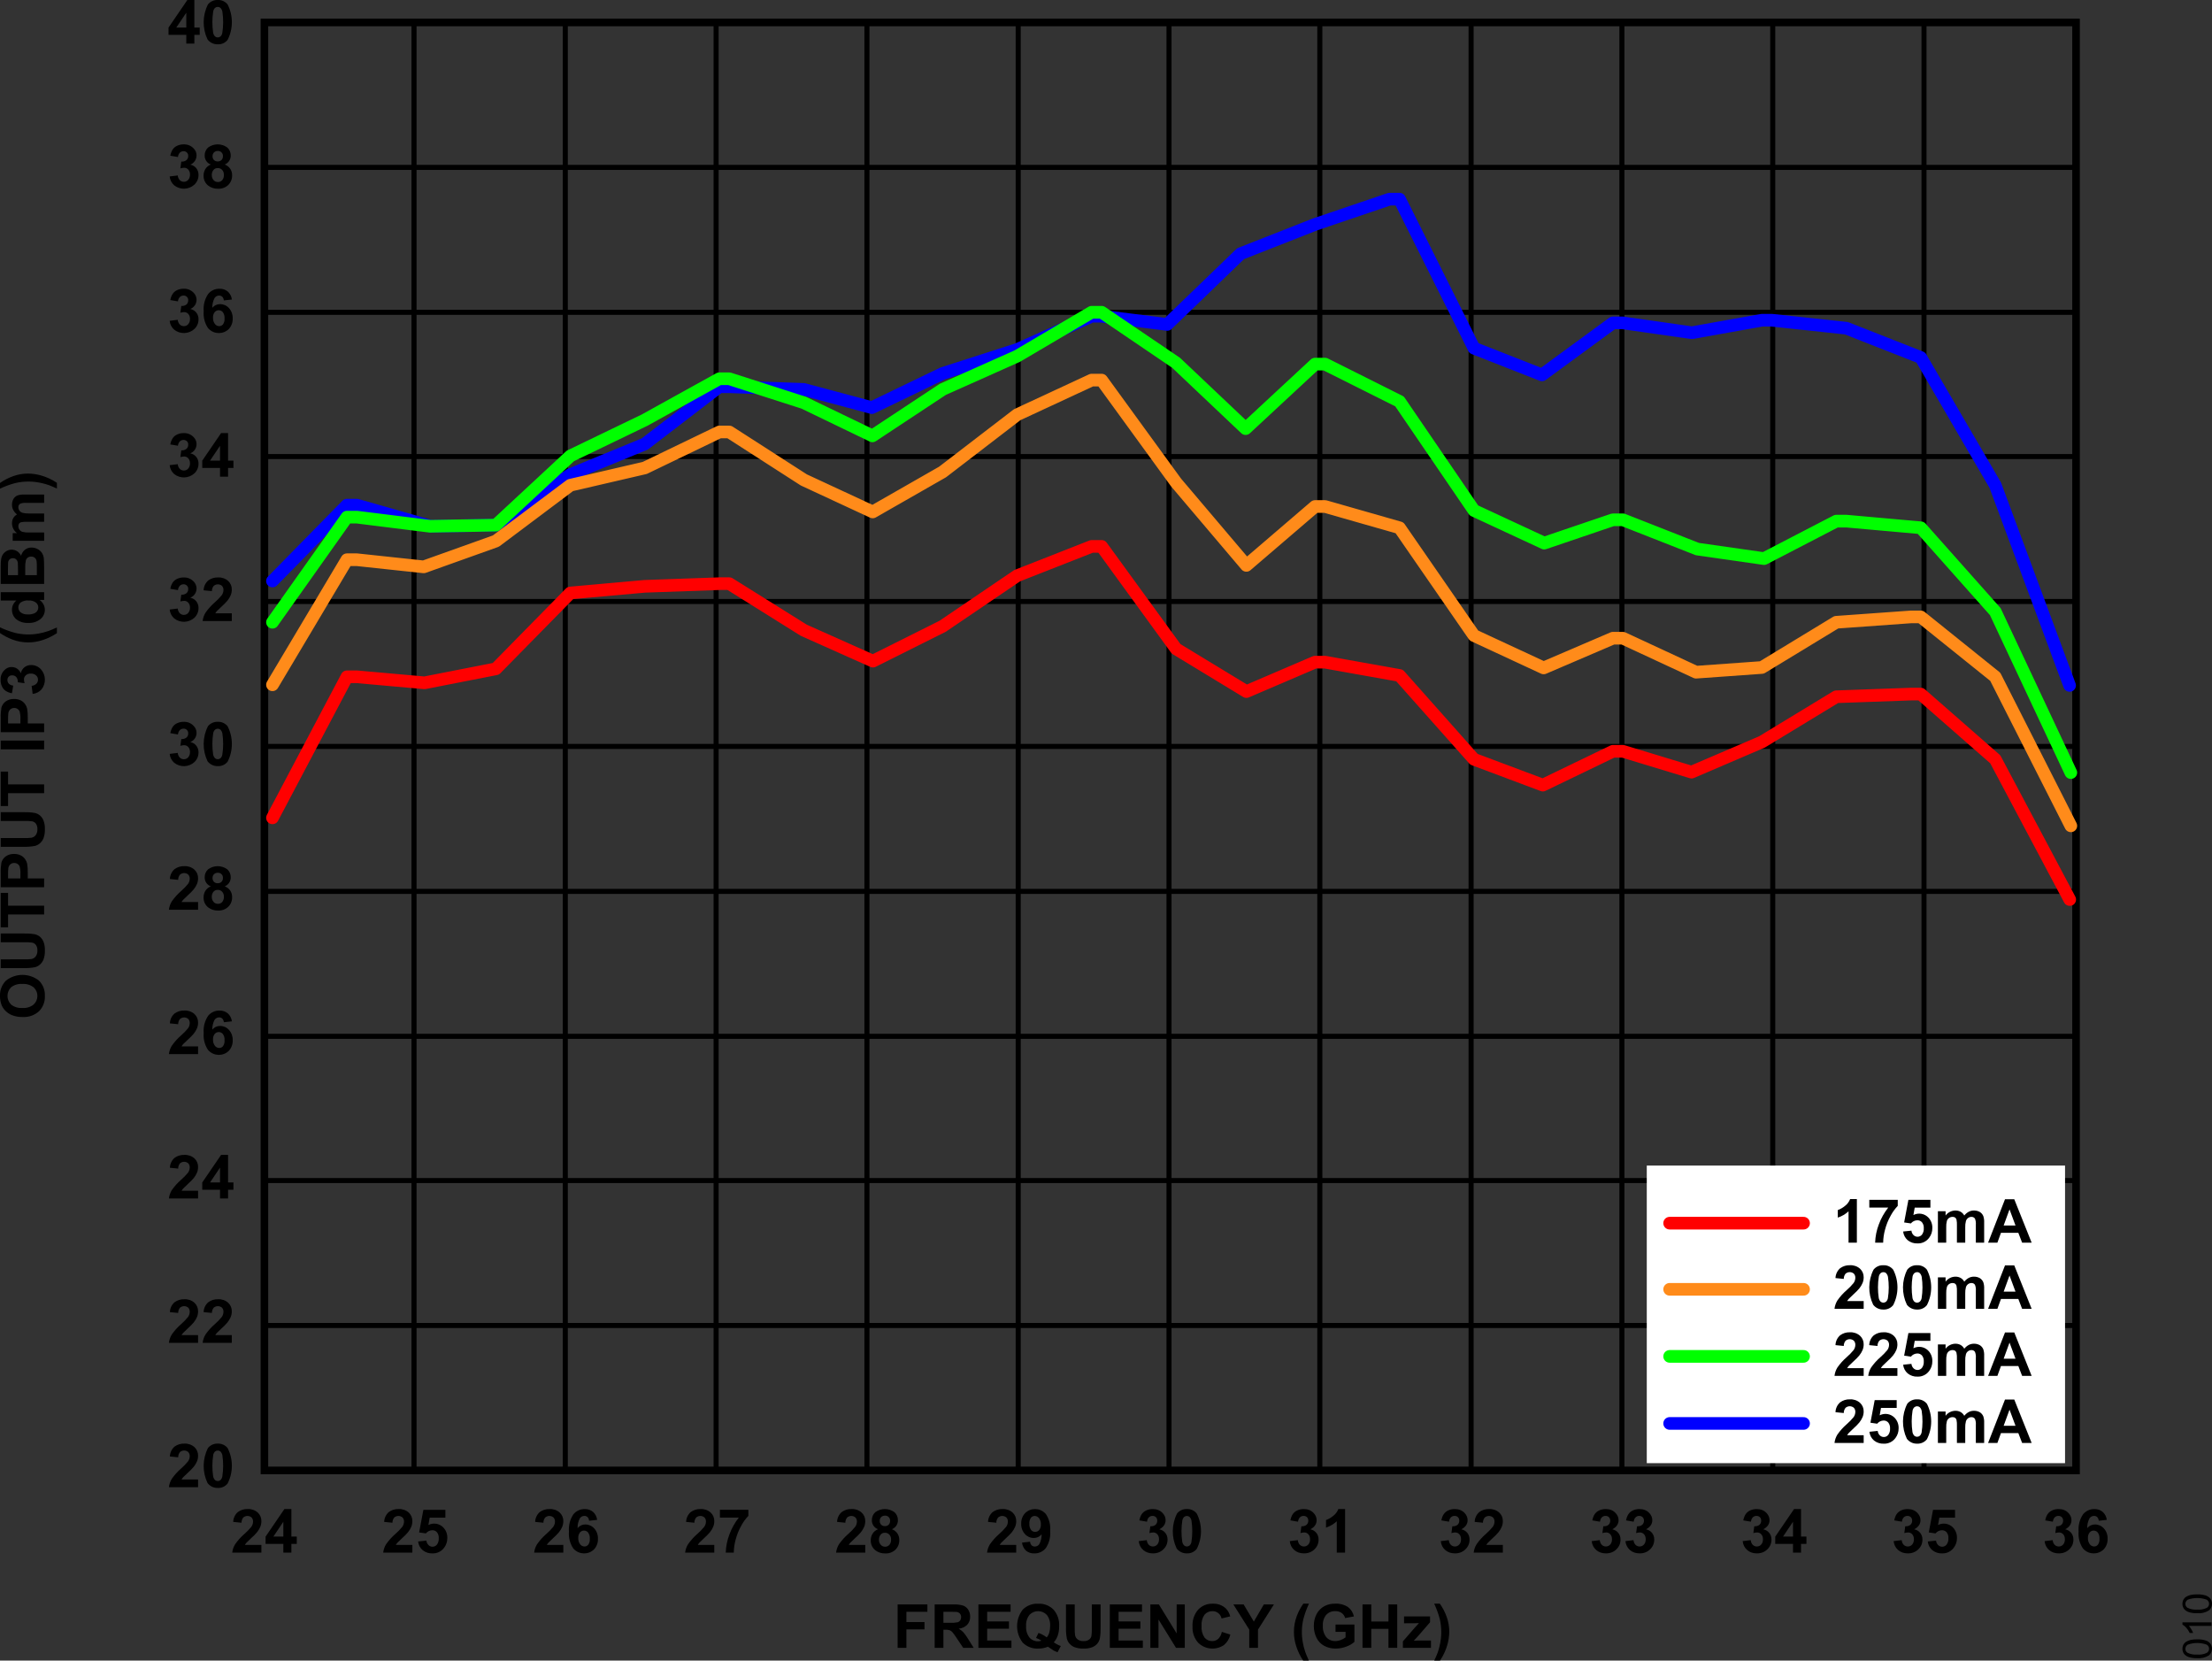 <?xml version="1.0" encoding="utf-8"?>
<!-- Generator: Adobe Illustrator 25.2.1, SVG Export Plug-In . SVG Version: 6.00 Build 0)  -->
<svg version="1.1" id="Layer_1" xmlns="http://www.w3.org/2000/svg" xmlns:xlink="http://www.w3.org/1999/xlink" x="0px" y="0px"
	 viewBox="0 0 218.866 164.285" enable-background="new 0 0 218.866 164.285" xml:space="preserve">
<rect x="0" y="0" width="218.866" height="164.285" fill="#333333" stroke="none"/>
<g>
	<path d="M202.302,152.465l0.797-0.097c0.025,0.203,0.094,0.358,0.205,0.466s0.246,0.161,0.404,0.161
		c0.17,0,0.313-0.064,0.429-0.193s0.174-0.303,0.174-0.521c0-0.207-0.056-0.371-0.167-0.492
		s-0.247-0.182-0.407-0.182c-0.105,0-0.231,0.021-0.378,0.062l0.091-0.671
		c0.223,0.006,0.393-0.043,0.51-0.145c0.117-0.104,0.176-0.239,0.176-0.409
		c0-0.145-0.043-0.26-0.129-0.346s-0.2-0.129-0.343-0.129c-0.141,0-0.261,0.049-0.36,0.146
		s-0.16,0.24-0.182,0.428l-0.759-0.129c0.053-0.26,0.132-0.468,0.239-0.622
		c0.106-0.156,0.255-0.277,0.445-0.367c0.19-0.088,0.404-0.133,0.64-0.133
		c0.404,0,0.729,0.129,0.973,0.387c0.201,0.211,0.302,0.449,0.302,0.715
		c0,0.377-0.206,0.678-0.618,0.902c0.246,0.053,0.443,0.171,0.59,0.354s0.221,0.405,0.221,0.665
		c0,0.377-0.138,0.698-0.413,0.964s-0.618,0.398-1.028,0.398c-0.389,0-0.711-0.111-0.967-0.335
		S202.343,152.827,202.302,152.465z"/>
</g>
<g>
	<path d="M160.827,152.465l0.797-0.097c0.025,0.203,0.094,0.358,0.205,0.466s0.246,0.161,0.404,0.161
		c0.17,0,0.313-0.064,0.429-0.193s0.174-0.303,0.174-0.521c0-0.207-0.056-0.371-0.167-0.492
		s-0.247-0.182-0.407-0.182c-0.105,0-0.231,0.021-0.378,0.062l0.091-0.671
		c0.223,0.006,0.393-0.043,0.51-0.145c0.117-0.104,0.176-0.239,0.176-0.409
		c0-0.145-0.043-0.26-0.129-0.346s-0.2-0.129-0.343-0.129c-0.141,0-0.261,0.049-0.36,0.146
		s-0.16,0.24-0.182,0.428l-0.759-0.129c0.053-0.26,0.132-0.468,0.239-0.622
		c0.106-0.156,0.255-0.277,0.445-0.367c0.19-0.088,0.404-0.133,0.64-0.133
		c0.404,0,0.729,0.129,0.973,0.387c0.201,0.211,0.302,0.449,0.302,0.715
		c0,0.377-0.206,0.678-0.618,0.902c0.246,0.053,0.443,0.171,0.59,0.354s0.221,0.405,0.221,0.665
		c0,0.377-0.138,0.698-0.413,0.964s-0.618,0.398-1.028,0.398c-0.389,0-0.711-0.111-0.967-0.335
		S160.868,152.827,160.827,152.465z M157.49,152.465l0.797-0.097c0.025,0.203,0.094,0.358,0.205,0.466
		s0.246,0.161,0.404,0.161c0.17,0,0.313-0.064,0.429-0.193s0.174-0.303,0.174-0.521
		c0-0.207-0.056-0.371-0.167-0.492s-0.247-0.182-0.407-0.182c-0.105,0-0.231,0.021-0.378,0.062
		l0.091-0.671c0.223,0.006,0.393-0.043,0.51-0.145c0.117-0.104,0.176-0.239,0.176-0.409
		c0-0.145-0.043-0.26-0.129-0.346s-0.2-0.129-0.343-0.129c-0.141,0-0.261,0.049-0.36,0.146
		s-0.16,0.24-0.182,0.428l-0.759-0.129c0.053-0.26,0.132-0.468,0.239-0.622
		c0.106-0.156,0.255-0.277,0.445-0.367c0.19-0.088,0.404-0.133,0.64-0.133
		c0.404,0,0.729,0.129,0.973,0.387c0.201,0.211,0.302,0.449,0.302,0.715
		c0,0.377-0.206,0.678-0.618,0.902c0.246,0.053,0.443,0.171,0.59,0.354s0.221,0.405,0.221,0.665
		c0,0.377-0.138,0.698-0.413,0.964s-0.618,0.398-1.028,0.398c-0.389,0-0.711-0.111-0.967-0.335
		S157.531,152.827,157.49,152.465z M142.553,152.465l0.797-0.097c0.025,0.203,0.094,0.358,0.205,0.466
		s0.246,0.161,0.404,0.161c0.17,0,0.313-0.064,0.429-0.193s0.174-0.303,0.174-0.521
		c0-0.207-0.056-0.371-0.167-0.492s-0.247-0.182-0.407-0.182c-0.105,0-0.231,0.021-0.378,0.062
		l0.091-0.671c0.223,0.006,0.393-0.043,0.51-0.145c0.117-0.104,0.176-0.239,0.176-0.409
		c0-0.145-0.043-0.26-0.129-0.346s-0.2-0.129-0.343-0.129c-0.141,0-0.261,0.049-0.36,0.146
		s-0.16,0.24-0.182,0.428l-0.759-0.129c0.053-0.26,0.132-0.468,0.239-0.622
		c0.106-0.156,0.255-0.277,0.445-0.367c0.19-0.088,0.404-0.133,0.64-0.133
		c0.404,0,0.729,0.129,0.973,0.387c0.201,0.211,0.302,0.449,0.302,0.715
		c0,0.377-0.206,0.678-0.618,0.902c0.246,0.053,0.443,0.171,0.59,0.354s0.221,0.405,0.221,0.665
		c0,0.377-0.138,0.698-0.413,0.964s-0.618,0.398-1.028,0.398c-0.389,0-0.711-0.111-0.967-0.335
		S142.594,152.827,142.553,152.465z M172.427,152.465l0.797-0.097c0.025,0.203,0.094,0.358,0.205,0.466
		s0.246,0.161,0.404,0.161c0.17,0,0.313-0.064,0.429-0.193s0.174-0.303,0.174-0.521
		c0-0.207-0.056-0.371-0.167-0.492s-0.247-0.182-0.407-0.182c-0.105,0-0.231,0.021-0.378,0.062
		l0.091-0.671c0.223,0.006,0.393-0.043,0.51-0.145c0.117-0.104,0.176-0.239,0.176-0.409
		c0-0.145-0.043-0.26-0.129-0.346s-0.2-0.129-0.343-0.129c-0.141,0-0.261,0.049-0.36,0.146
		s-0.16,0.24-0.182,0.428l-0.759-0.129c0.053-0.26,0.132-0.468,0.239-0.622
		c0.106-0.156,0.255-0.277,0.445-0.367c0.19-0.088,0.404-0.133,0.64-0.133
		c0.404,0,0.729,0.129,0.973,0.387c0.201,0.211,0.302,0.449,0.302,0.715
		c0,0.377-0.206,0.678-0.618,0.902c0.246,0.053,0.443,0.171,0.59,0.354s0.221,0.405,0.221,0.665
		c0,0.377-0.138,0.698-0.413,0.964s-0.618,0.398-1.028,0.398c-0.389,0-0.711-0.111-0.967-0.335
		S172.468,152.827,172.427,152.465z"/>
</g>
<g>
	<path d="M127.615,152.465l0.797-0.097c0.025,0.203,0.094,0.358,0.205,0.466s0.246,0.161,0.404,0.161
		c0.17,0,0.313-0.064,0.429-0.193s0.174-0.303,0.174-0.521c0-0.207-0.056-0.371-0.167-0.492
		s-0.247-0.182-0.407-0.182c-0.105,0-0.231,0.021-0.378,0.062l0.091-0.671
		c0.223,0.006,0.393-0.043,0.51-0.145c0.117-0.104,0.176-0.239,0.176-0.409
		c0-0.145-0.043-0.26-0.129-0.346s-0.2-0.129-0.343-0.129c-0.141,0-0.261,0.049-0.36,0.146
		s-0.16,0.24-0.182,0.428l-0.759-0.129c0.053-0.26,0.132-0.468,0.239-0.622
		c0.106-0.156,0.255-0.277,0.445-0.367c0.19-0.088,0.404-0.133,0.64-0.133
		c0.404,0,0.729,0.129,0.973,0.387c0.201,0.211,0.302,0.449,0.302,0.715
		c0,0.377-0.206,0.678-0.618,0.902c0.246,0.053,0.443,0.171,0.59,0.354s0.221,0.405,0.221,0.665
		c0,0.377-0.138,0.698-0.413,0.964s-0.618,0.398-1.028,0.398c-0.389,0-0.711-0.111-0.967-0.335
		S127.656,152.827,127.615,152.465z"/>
</g>
<g>
	<path d="M112.671,152.465l0.797-0.097c0.025,0.203,0.094,0.358,0.205,0.466s0.246,0.161,0.404,0.161
		c0.17,0,0.313-0.064,0.429-0.193s0.174-0.303,0.174-0.521c0-0.207-0.056-0.371-0.167-0.492
		s-0.247-0.182-0.407-0.182c-0.105,0-0.231,0.021-0.378,0.062l0.091-0.671
		c0.223,0.006,0.393-0.043,0.51-0.145c0.117-0.104,0.176-0.239,0.176-0.409
		c0-0.145-0.043-0.26-0.129-0.346s-0.2-0.129-0.343-0.129c-0.141,0-0.261,0.049-0.36,0.146
		s-0.16,0.24-0.182,0.428l-0.759-0.129c0.053-0.26,0.132-0.468,0.239-0.622
		c0.106-0.156,0.255-0.277,0.445-0.367c0.19-0.088,0.404-0.133,0.64-0.133
		c0.404,0,0.729,0.129,0.973,0.387c0.201,0.211,0.302,0.449,0.302,0.715
		c0,0.377-0.206,0.678-0.618,0.902c0.246,0.053,0.443,0.171,0.59,0.354s0.221,0.405,0.221,0.665
		c0,0.377-0.138,0.698-0.413,0.964s-0.618,0.398-1.028,0.398c-0.389,0-0.711-0.111-0.967-0.335
		S112.712,152.827,112.671,152.465z"/>
</g>
<g>
	<path d="M187.364,152.465l0.797-0.097c0.025,0.203,0.094,0.358,0.205,0.466s0.246,0.161,0.404,0.161
		c0.17,0,0.313-0.064,0.429-0.193s0.174-0.303,0.174-0.521c0-0.207-0.056-0.371-0.167-0.492
		s-0.247-0.182-0.407-0.182c-0.105,0-0.231,0.021-0.378,0.062l0.091-0.671
		c0.223,0.006,0.393-0.043,0.51-0.145c0.117-0.104,0.176-0.239,0.176-0.409
		c0-0.145-0.043-0.26-0.129-0.346s-0.2-0.129-0.343-0.129c-0.141,0-0.261,0.049-0.36,0.146
		s-0.16,0.24-0.182,0.428l-0.759-0.129c0.053-0.26,0.132-0.468,0.239-0.622
		c0.106-0.156,0.255-0.277,0.445-0.367c0.19-0.088,0.404-0.133,0.64-0.133
		c0.404,0,0.729,0.129,0.973,0.387c0.201,0.211,0.302,0.449,0.302,0.715
		c0,0.377-0.206,0.678-0.618,0.902c0.246,0.053,0.443,0.171,0.59,0.354s0.221,0.405,0.221,0.665
		c0,0.377-0.138,0.698-0.413,0.964s-0.618,0.398-1.028,0.398c-0.389,0-0.711-0.111-0.967-0.335
		S187.405,152.827,187.364,152.465z"/>
</g>
<rect x="26.164" y="2.221" fill="none" stroke="#000000" stroke-width="0.75" width="179.25" height="143.25"/>
<line fill="none" stroke="#000000" stroke-width="0.5" x1="26.164" y1="131.132" x2="205.414" y2="131.132"/>
<line fill="none" stroke="#000000" stroke-width="0.5" x1="26.164" y1="116.793" x2="205.414" y2="116.793"/>
<line fill="none" stroke="#000000" stroke-width="0.5" x1="26.164" y1="102.524" x2="205.414" y2="102.524"/>
<line fill="none" stroke="#000000" stroke-width="0.5" x1="26.164" y1="88.185" x2="205.414" y2="88.185"/>
<line fill="none" stroke="#000000" stroke-width="0.5" x1="26.164" y1="73.846" x2="205.414" y2="73.846"/>
<line fill="none" stroke="#000000" stroke-width="0.5" x1="26.164" y1="59.507" x2="205.414" y2="59.507"/>
<line fill="none" stroke="#000000" stroke-width="0.5" x1="26.164" y1="45.168" x2="205.414" y2="45.168"/>
<line fill="none" stroke="#000000" stroke-width="0.5" x1="26.164" y1="30.899" x2="205.414" y2="30.899"/>
<line fill="none" stroke="#000000" stroke-width="0.5" x1="26.164" y1="16.56" x2="205.414" y2="16.56"/>
<line fill="none" stroke="#000000" stroke-width="0.5" x1="190.37" y1="2.221" x2="190.37" y2="145.471"/>
<line fill="none" stroke="#000000" stroke-width="0.5" x1="175.403" y1="2.221" x2="175.403" y2="145.471"/>
<line fill="none" stroke="#000000" stroke-width="0.5" x1="160.48" y1="2.221" x2="160.48" y2="145.471"/>
<line fill="none" stroke="#000000" stroke-width="0.5" x1="145.557" y1="2.221" x2="145.557" y2="145.471"/>
<line fill="none" stroke="#000000" stroke-width="0.5" x1="130.59" y1="2.221" x2="130.59" y2="145.471"/>
<line fill="none" stroke="#000000" stroke-width="0.5" x1="115.667" y1="2.221" x2="115.667" y2="145.471"/>
<line fill="none" stroke="#000000" stroke-width="0.5" x1="100.745" y1="2.221" x2="100.745" y2="145.471"/>
<line fill="none" stroke="#000000" stroke-width="0.5" x1="85.778" y1="2.221" x2="85.778" y2="145.471"/>
<line fill="none" stroke="#000000" stroke-width="0.5" x1="70.855" y1="2.221" x2="70.855" y2="145.471"/>
<line fill="none" stroke="#000000" stroke-width="0.5" x1="55.932" y1="2.221" x2="55.932" y2="145.471"/>
<line fill="none" stroke="#000000" stroke-width="0.5" x1="40.965" y1="2.221" x2="40.965" y2="145.471"/>
<path d="M18.433,4.312V3.448H16.675v-0.721L18.538,0h0.691v2.725h0.533v0.724h-0.533V4.312H18.433z
	 M18.433,2.725V1.257L17.445,2.725H18.433z"/>
<path d="M21.547,0c0.378-0.018,0.741,0.148,0.976,0.445c0.56,1.1,0.559,2.402-0.003,3.501
	c-0.235,0.294-0.597,0.458-0.973,0.439c-0.395,0.011-0.771-0.168-1.011-0.482
	c-0.525-1.098-0.511-2.378,0.038-3.464C20.809,0.145,21.171-0.018,21.547,0z M21.547,0.683
	c-0.097-0.001-0.192,0.033-0.267,0.095c-0.094,0.092-0.158,0.212-0.182,0.341
	c-0.11,0.7-0.113,1.413-0.009,2.114c0.025,0.142,0.092,0.273,0.192,0.376
	c0.155,0.126,0.377,0.125,0.532-0.001c0.094-0.092,0.158-0.212,0.182-0.341
	c0.11-0.699,0.113-1.411,0.009-2.111c-0.026-0.142-0.092-0.273-0.192-0.378
	C21.738,0.715,21.644,0.682,21.547,0.683z"/>
<path d="M19.599,146.367v0.765h-2.886c0.032-0.291,0.128-0.572,0.281-0.822
	c0.264-0.381,0.575-0.727,0.926-1.03c0.247-0.215,0.475-0.45,0.683-0.703
	c0.106-0.147,0.165-0.323,0.17-0.504c0.01-0.155-0.043-0.308-0.148-0.423
	c-0.237-0.2-0.585-0.197-0.819,0.007c-0.117,0.146-0.18,0.328-0.176,0.516l-0.82-0.082
	c0.011-0.375,0.177-0.729,0.46-0.976c0.28-0.204,0.62-0.309,0.967-0.296
	c0.365-0.021,0.724,0.102,0.999,0.343c0.238,0.219,0.37,0.529,0.363,0.853
	c0.001,0.189-0.034,0.376-0.104,0.552c-0.083,0.198-0.194,0.383-0.33,0.549
	c-0.166,0.195-0.346,0.379-0.539,0.548c-0.26,0.238-0.424,0.396-0.494,0.475
	c-0.064,0.07-0.12,0.147-0.168,0.229L19.599,146.367z"/>
<path d="M21.547,142.819c0.378-0.018,0.741,0.148,0.976,0.445c0.56,1.1,0.559,2.402-0.003,3.501
	c-0.235,0.294-0.597,0.458-0.973,0.439c-0.395,0.011-0.771-0.168-1.011-0.482
	c-0.525-1.098-0.511-2.378,0.038-3.464C20.809,142.965,21.171,142.801,21.547,142.819z M21.547,143.502
	c-0.097-0.001-0.192,0.033-0.267,0.095c-0.094,0.092-0.158,0.212-0.182,0.341
	c-0.11,0.7-0.113,1.413-0.009,2.114c0.025,0.142,0.092,0.273,0.192,0.376
	c0.155,0.126,0.377,0.125,0.532-0.001c0.094-0.092,0.158-0.212,0.182-0.341
	c0.11-0.699,0.113-1.411,0.009-2.111c-0.026-0.142-0.092-0.273-0.192-0.378
	C21.738,143.535,21.644,143.501,21.547,143.502z"/>
<path d="M19.599,132.085v0.765h-2.886c0.032-0.291,0.128-0.572,0.281-0.822
	c0.264-0.381,0.575-0.727,0.926-1.03c0.247-0.215,0.475-0.45,0.683-0.703
	c0.106-0.147,0.165-0.323,0.17-0.504c0.01-0.155-0.043-0.308-0.148-0.423
	c-0.237-0.2-0.585-0.197-0.819,0.007c-0.117,0.146-0.18,0.328-0.176,0.516l-0.82-0.082
	c0.011-0.375,0.177-0.729,0.46-0.976c0.28-0.204,0.62-0.309,0.967-0.296
	c0.365-0.021,0.724,0.102,0.999,0.343c0.238,0.219,0.37,0.529,0.363,0.853
	c0.001,0.189-0.034,0.376-0.104,0.552c-0.083,0.198-0.194,0.383-0.33,0.549
	c-0.166,0.195-0.346,0.379-0.539,0.548c-0.26,0.238-0.424,0.397-0.494,0.475
	c-0.064,0.07-0.12,0.147-0.168,0.229L19.599,132.085z"/>
<path d="M22.936,132.085v0.765H20.05c0.032-0.291,0.128-0.572,0.281-0.822
	c0.264-0.381,0.575-0.727,0.926-1.03c0.247-0.215,0.475-0.45,0.683-0.703
	c0.106-0.147,0.165-0.323,0.17-0.504c0.01-0.155-0.043-0.308-0.148-0.423
	c-0.237-0.2-0.585-0.197-0.819,0.007c-0.117,0.146-0.18,0.328-0.176,0.516l-0.82-0.082
	c0.01-0.375,0.177-0.729,0.46-0.976c0.28-0.204,0.62-0.309,0.967-0.296
	c0.365-0.021,0.724,0.102,0.999,0.343c0.238,0.219,0.37,0.529,0.363,0.853
	c0.001,0.189-0.034,0.376-0.104,0.552c-0.083,0.198-0.194,0.383-0.33,0.549
	c-0.166,0.196-0.346,0.379-0.539,0.548c-0.26,0.238-0.424,0.397-0.494,0.475
	c-0.064,0.07-0.12,0.147-0.168,0.229L22.936,132.085z"/>
<path d="M19.599,117.804v0.765h-2.886c0.032-0.291,0.128-0.572,0.281-0.822
	c0.264-0.381,0.575-0.727,0.926-1.03c0.247-0.215,0.475-0.45,0.683-0.703
	c0.106-0.147,0.165-0.323,0.17-0.504c0.01-0.155-0.043-0.308-0.148-0.423
	c-0.237-0.2-0.585-0.197-0.819,0.007c-0.117,0.146-0.18,0.328-0.176,0.516l-0.82-0.082
	c0.011-0.375,0.177-0.729,0.46-0.976c0.28-0.204,0.62-0.309,0.967-0.296
	c0.365-0.021,0.724,0.102,0.999,0.343c0.238,0.219,0.37,0.529,0.363,0.853
	c0.001,0.189-0.034,0.376-0.104,0.552c-0.083,0.198-0.194,0.383-0.33,0.549
	c-0.166,0.195-0.346,0.379-0.539,0.548c-0.26,0.238-0.424,0.397-0.494,0.475
	c-0.064,0.07-0.12,0.147-0.168,0.229L19.599,117.804z"/>
<path d="M21.77,118.568v-0.864h-1.758v-0.721l1.863-2.728h0.691v2.725h0.533v0.724h-0.533v0.864
	L21.77,118.568z M21.77,116.98v-1.468l-0.987,1.468H21.77z"/>
<path d="M19.599,103.521v0.765h-2.886c0.032-0.291,0.128-0.572,0.281-0.822
	c0.264-0.381,0.575-0.727,0.926-1.03c0.247-0.215,0.475-0.45,0.683-0.703
	c0.106-0.147,0.165-0.323,0.17-0.504c0.01-0.155-0.043-0.308-0.148-0.423
	c-0.237-0.2-0.585-0.197-0.819,0.007c-0.117,0.146-0.18,0.328-0.176,0.516l-0.82-0.082
	c0.011-0.375,0.177-0.729,0.46-0.976c0.28-0.204,0.62-0.309,0.967-0.296
	c0.365-0.021,0.724,0.102,0.999,0.343c0.238,0.219,0.37,0.529,0.363,0.853
	c0.001,0.189-0.034,0.376-0.104,0.552c-0.083,0.198-0.194,0.383-0.33,0.549
	c-0.166,0.195-0.346,0.379-0.539,0.548c-0.26,0.238-0.424,0.396-0.494,0.475
	c-0.064,0.07-0.12,0.147-0.168,0.229L19.599,103.521z"/>
<path d="M22.944,101.043l-0.797,0.088c-0.007-0.135-0.061-0.264-0.152-0.363
	c-0.087-0.08-0.202-0.122-0.319-0.117c-0.176,0.001-0.341,0.089-0.441,0.234
	c-0.158,0.3-0.236,0.636-0.227,0.976c0.185-0.233,0.467-0.367,0.765-0.363
	c0.337-0.003,0.659,0.14,0.883,0.393c0.251,0.277,0.383,0.641,0.368,1.014
	c0.018,0.39-0.121,0.771-0.387,1.058c-0.558,0.542-1.449,0.529-1.992-0.028
	c-0.025-0.025-0.048-0.052-0.071-0.079c-0.322-0.489-0.47-1.073-0.419-1.657
	c-0.052-0.601,0.102-1.201,0.437-1.702c0.276-0.341,0.695-0.534,1.134-0.521
	c0.294-0.011,0.583,0.087,0.81,0.274C22.763,100.455,22.908,100.737,22.944,101.043z M21.078,102.839
	c-0.014,0.222,0.051,0.442,0.185,0.62c0.1,0.134,0.255,0.214,0.422,0.218
	c0.148,0.002,0.288-0.064,0.381-0.179c0.117-0.172,0.171-0.379,0.152-0.586
	c0.018-0.217-0.04-0.434-0.164-0.614c-0.184-0.226-0.516-0.26-0.742-0.077
	c-0.025,0.02-0.048,0.043-0.069,0.068C21.122,102.446,21.064,102.642,21.078,102.839z"/>
<path d="M19.599,89.239v0.765h-2.886c0.032-0.291,0.128-0.572,0.281-0.822
	c0.264-0.381,0.575-0.727,0.926-1.03c0.247-0.215,0.475-0.45,0.683-0.703
	c0.106-0.147,0.165-0.323,0.17-0.504c0.01-0.155-0.043-0.308-0.148-0.423
	c-0.237-0.2-0.585-0.197-0.819,0.007c-0.117,0.146-0.18,0.328-0.176,0.516l-0.82-0.082
	c0.011-0.375,0.177-0.729,0.46-0.976c0.28-0.204,0.62-0.309,0.967-0.296
	c0.365-0.021,0.724,0.102,0.999,0.343c0.238,0.219,0.37,0.529,0.363,0.853
	c0.001,0.189-0.034,0.376-0.104,0.552c-0.083,0.198-0.194,0.383-0.33,0.549
	c-0.166,0.195-0.346,0.379-0.539,0.548c-0.26,0.238-0.424,0.396-0.494,0.475
	c-0.064,0.07-0.12,0.147-0.168,0.229L19.599,89.239z"/>
<path d="M20.861,87.687c-0.373-0.134-0.618-0.492-0.609-0.888c-0.008-0.301,0.114-0.59,0.335-0.794
	c0.566-0.418,1.338-0.418,1.904,0c0.223,0.203,0.347,0.493,0.338,0.794
	c0.003,0.189-0.051,0.374-0.155,0.532c-0.108,0.159-0.259,0.282-0.437,0.356
	c0.22,0.081,0.409,0.227,0.543,0.419c0.125,0.188,0.19,0.41,0.186,0.636
	c0.014,0.361-0.124,0.712-0.379,0.967c-0.272,0.256-0.636,0.39-1.009,0.372
	c-0.351,0.013-0.695-0.096-0.976-0.308c-0.305-0.238-0.476-0.609-0.46-0.996
	c-0.002-0.225,0.058-0.447,0.173-0.64C20.444,87.931,20.636,87.773,20.861,87.687z M20.955,88.697
	c-0.012,0.193,0.051,0.382,0.174,0.53c0.11,0.124,0.269,0.194,0.435,0.19
	c0.161,0.004,0.315-0.063,0.422-0.183c0.12-0.149,0.18-0.338,0.167-0.529
	c0.008-0.178-0.052-0.351-0.17-0.485c-0.11-0.121-0.267-0.188-0.431-0.183
	c-0.176-0.012-0.345,0.066-0.45,0.208C21.007,88.377,20.955,88.535,20.955,88.697z M21.031,86.857
	c-0.008,0.142,0.042,0.28,0.139,0.384c0.1,0.094,0.233,0.144,0.371,0.138
	c0.139,0.007,0.274-0.044,0.375-0.139c0.098-0.104,0.149-0.243,0.141-0.385
	c0.018-0.264-0.182-0.492-0.445-0.51c-0.021-0.001-0.041-0.001-0.062-0
	c-0.14-0.007-0.277,0.044-0.378,0.141C21.076,86.585,21.025,86.719,21.031,86.857z"/>
<path d="M16.789,74.582l0.797-0.097c0.012,0.174,0.085,0.339,0.205,0.466
	c0.108,0.106,0.253,0.164,0.404,0.161c0.165,0.002,0.322-0.068,0.429-0.193
	c0.122-0.145,0.184-0.332,0.174-0.521c0.01-0.179-0.05-0.356-0.167-0.492
	c-0.103-0.117-0.251-0.184-0.407-0.182c-0.128,0.004-0.255,0.024-0.378,0.062l0.091-0.671
	c0.182,0.018,0.364-0.034,0.51-0.145c0.117-0.103,0.182-0.253,0.176-0.409
	c0.018-0.244-0.166-0.457-0.411-0.474c-0.02-0.001-0.041-0.002-0.061-0
	c-0.135-0.002-0.265,0.051-0.36,0.146c-0.108,0.117-0.173,0.268-0.182,0.428l-0.759-0.129
	c0.038-0.221,0.119-0.433,0.239-0.623c0.112-0.16,0.266-0.287,0.445-0.366
	c0.201-0.091,0.42-0.137,0.64-0.133c0.365-0.016,0.719,0.125,0.973,0.387
	c0.39,0.374,0.404,0.994,0.03,1.384c-0.097,0.102-0.215,0.181-0.346,0.233
	c0.233,0.045,0.442,0.17,0.59,0.355c0.149,0.189,0.228,0.424,0.221,0.665
	c0.005,0.365-0.145,0.716-0.413,0.964c-0.56,0.506-1.404,0.533-1.995,0.063
	C16.978,75.235,16.819,74.921,16.789,74.582z"/>
<path d="M21.547,71.409c0.378-0.018,0.741,0.148,0.976,0.445c0.56,1.1,0.559,2.402-0.003,3.501
	c-0.235,0.294-0.597,0.458-0.973,0.439c-0.395,0.011-0.771-0.168-1.011-0.482
	c-0.525-1.098-0.511-2.378,0.038-3.464C20.809,71.554,21.171,71.391,21.547,71.409z M21.547,72.092
	c-0.097-0.001-0.192,0.033-0.267,0.095c-0.094,0.092-0.158,0.212-0.182,0.341
	c-0.11,0.7-0.113,1.413-0.009,2.114c0.025,0.142,0.092,0.273,0.192,0.376
	c0.155,0.126,0.377,0.125,0.532-0.001c0.094-0.092,0.158-0.212,0.182-0.341
	c0.11-0.699,0.113-1.411,0.009-2.111c-0.026-0.142-0.092-0.273-0.192-0.378
	C21.738,72.125,21.644,72.091,21.547,72.092z"/>
<path d="M16.789,60.301l0.797-0.097c0.012,0.174,0.085,0.339,0.205,0.466
	c0.108,0.106,0.253,0.164,0.404,0.161c0.165,0.002,0.322-0.068,0.429-0.193
	c0.122-0.145,0.184-0.332,0.174-0.521c0.01-0.179-0.05-0.356-0.167-0.492
	c-0.103-0.117-0.251-0.184-0.407-0.182c-0.128,0.004-0.255,0.024-0.378,0.062l0.091-0.671
	c0.182,0.018,0.364-0.034,0.51-0.145c0.117-0.103,0.182-0.253,0.176-0.409
	c0.018-0.244-0.166-0.457-0.411-0.474c-0.02-0.001-0.041-0.002-0.061-0
	c-0.135-0.002-0.265,0.051-0.36,0.146c-0.108,0.117-0.173,0.268-0.182,0.428l-0.759-0.129
	c0.038-0.221,0.119-0.433,0.239-0.623c0.112-0.16,0.266-0.287,0.445-0.366
	c0.201-0.091,0.42-0.137,0.64-0.133c0.365-0.016,0.719,0.125,0.973,0.387
	c0.39,0.374,0.404,0.994,0.03,1.384c-0.097,0.102-0.215,0.181-0.346,0.233
	c0.233,0.045,0.442,0.17,0.59,0.354c0.149,0.189,0.228,0.424,0.221,0.665
	c0.005,0.365-0.145,0.716-0.413,0.964c-0.56,0.506-1.404,0.533-1.995,0.063
	C16.978,60.954,16.819,60.64,16.789,60.301z"/>
<path d="M22.936,60.676v0.765H20.05c0.032-0.291,0.128-0.572,0.281-0.822
	c0.264-0.381,0.575-0.727,0.926-1.03c0.247-0.215,0.475-0.45,0.683-0.703
	c0.106-0.147,0.165-0.323,0.17-0.504c0.01-0.155-0.043-0.308-0.148-0.423
	c-0.237-0.2-0.585-0.197-0.819,0.007c-0.117,0.146-0.18,0.328-0.176,0.516l-0.82-0.082
	c0.011-0.375,0.177-0.729,0.46-0.976c0.28-0.204,0.62-0.309,0.967-0.296
	c0.365-0.021,0.724,0.102,0.999,0.343c0.238,0.219,0.37,0.529,0.363,0.853
	c0.001,0.189-0.034,0.376-0.104,0.552c-0.083,0.198-0.194,0.383-0.33,0.549
	c-0.166,0.195-0.346,0.379-0.539,0.548c-0.26,0.238-0.424,0.396-0.494,0.475
	c-0.064,0.07-0.12,0.147-0.168,0.229L22.936,60.676z"/>
<path d="M16.789,46.019l0.797-0.097c0.012,0.174,0.085,0.339,0.205,0.466
	c0.108,0.106,0.253,0.164,0.404,0.161c0.165,0.002,0.322-0.068,0.429-0.193
	c0.122-0.145,0.184-0.332,0.174-0.521c0.01-0.179-0.05-0.356-0.167-0.492
	c-0.103-0.117-0.251-0.184-0.407-0.182c-0.128,0.004-0.255,0.024-0.378,0.062l0.091-0.671
	c0.182,0.018,0.364-0.034,0.51-0.145c0.117-0.103,0.182-0.253,0.176-0.409
	c0.018-0.244-0.166-0.457-0.411-0.474c-0.02-0.001-0.041-0.002-0.061-0
	c-0.135-0.002-0.265,0.051-0.36,0.146c-0.108,0.117-0.173,0.268-0.182,0.428l-0.759-0.129
	c0.038-0.221,0.119-0.433,0.239-0.623c0.112-0.16,0.266-0.287,0.445-0.366
	c0.201-0.091,0.42-0.137,0.64-0.133c0.365-0.016,0.719,0.125,0.973,0.387
	c0.39,0.374,0.404,0.994,0.03,1.384c-0.097,0.102-0.215,0.181-0.346,0.233
	c0.233,0.045,0.442,0.17,0.59,0.354c0.149,0.189,0.228,0.424,0.221,0.665
	c0.005,0.365-0.145,0.716-0.413,0.964c-0.56,0.506-1.404,0.533-1.995,0.063
	C16.978,46.672,16.819,46.358,16.789,46.019z"/>
<path d="M21.77,47.158v-0.864h-1.758v-0.721L21.875,42.846h0.691v2.725h0.533v0.724h-0.533v0.864H21.77z
	 M21.77,45.57v-1.468l-0.987,1.468H21.77z"/>
<path d="M16.789,31.736l0.797-0.097c0.012,0.174,0.085,0.339,0.205,0.466
	c0.108,0.106,0.253,0.164,0.404,0.161c0.165,0.002,0.322-0.068,0.429-0.193
	c0.122-0.145,0.184-0.332,0.174-0.521c0.01-0.179-0.05-0.356-0.167-0.492
	c-0.103-0.117-0.251-0.184-0.407-0.182c-0.128,0.004-0.255,0.024-0.378,0.062l0.091-0.671
	c0.182,0.018,0.364-0.034,0.51-0.145c0.117-0.103,0.182-0.253,0.176-0.409
	c0.018-0.244-0.166-0.457-0.411-0.474c-0.02-0.001-0.041-0.002-0.061-0
	c-0.135-0.002-0.265,0.051-0.36,0.146c-0.108,0.117-0.173,0.268-0.182,0.428l-0.759-0.129
	c0.038-0.221,0.119-0.433,0.239-0.623c0.112-0.16,0.266-0.287,0.445-0.366
	c0.201-0.091,0.42-0.137,0.64-0.133c0.365-0.016,0.719,0.125,0.973,0.387
	c0.39,0.374,0.404,0.994,0.03,1.384c-0.097,0.102-0.215,0.181-0.346,0.233
	c0.233,0.045,0.442,0.17,0.59,0.354c0.149,0.189,0.228,0.424,0.221,0.665
	c0.005,0.365-0.145,0.716-0.413,0.964c-0.56,0.506-1.404,0.533-1.995,0.063
	C16.978,32.39,16.819,32.075,16.789,31.736z"/>
<path d="M22.944,29.633l-0.797,0.088c-0.007-0.135-0.061-0.264-0.152-0.363
	c-0.087-0.08-0.202-0.122-0.319-0.117c-0.176,0.001-0.341,0.089-0.441,0.234
	c-0.158,0.3-0.236,0.636-0.227,0.976c0.185-0.233,0.467-0.367,0.765-0.363
	c0.337-0.003,0.659,0.14,0.883,0.393c0.251,0.277,0.383,0.641,0.368,1.014
	c0.018,0.39-0.121,0.771-0.387,1.058c-0.558,0.542-1.449,0.529-1.992-0.028
	c-0.025-0.025-0.048-0.052-0.071-0.079c-0.322-0.489-0.47-1.073-0.419-1.657
	c-0.052-0.601,0.102-1.201,0.437-1.702c0.276-0.341,0.695-0.534,1.134-0.521
	c0.294-0.011,0.583,0.087,0.81,0.274C22.763,29.045,22.908,29.327,22.944,29.633z M21.078,31.429
	c-0.014,0.222,0.051,0.442,0.185,0.62c0.1,0.134,0.255,0.214,0.422,0.218
	c0.148,0.002,0.288-0.064,0.381-0.179c0.117-0.172,0.171-0.379,0.152-0.586
	c0.018-0.217-0.04-0.434-0.164-0.614c-0.184-0.226-0.516-0.26-0.742-0.077
	c-0.025,0.02-0.048,0.043-0.069,0.068C21.122,31.036,21.064,31.232,21.078,31.429z"/>
<path d="M16.789,17.455l0.797-0.097c0.012,0.174,0.085,0.339,0.205,0.466
	c0.108,0.106,0.253,0.164,0.404,0.161c0.165,0.002,0.322-0.068,0.429-0.193
	c0.122-0.145,0.184-0.332,0.174-0.521c0.01-0.179-0.05-0.356-0.167-0.492
	c-0.103-0.117-0.251-0.184-0.407-0.182c-0.128,0.004-0.255,0.024-0.378,0.062l0.091-0.671
	c0.182,0.018,0.364-0.034,0.51-0.145c0.117-0.103,0.182-0.253,0.176-0.409
	c0.018-0.244-0.166-0.457-0.411-0.474c-0.02-0.001-0.041-0.002-0.061-0
	c-0.135-0.002-0.265,0.051-0.36,0.146c-0.108,0.117-0.173,0.268-0.182,0.428l-0.759-0.129
	c0.038-0.221,0.119-0.433,0.239-0.623c0.112-0.16,0.266-0.287,0.445-0.366
	c0.201-0.091,0.42-0.137,0.64-0.133c0.365-0.016,0.719,0.125,0.973,0.387
	c0.39,0.374,0.404,0.994,0.03,1.384c-0.097,0.102-0.215,0.181-0.346,0.233
	c0.233,0.045,0.442,0.17,0.59,0.354c0.149,0.189,0.228,0.424,0.221,0.665
	c0.005,0.365-0.145,0.716-0.413,0.964c-0.56,0.506-1.404,0.533-1.995,0.063
	C16.978,18.109,16.819,17.794,16.789,17.455z"/>
<path d="M20.861,16.277c-0.373-0.134-0.618-0.492-0.609-0.888c-0.008-0.301,0.114-0.59,0.335-0.794
	c0.566-0.418,1.338-0.418,1.904,0c0.223,0.203,0.347,0.493,0.338,0.794
	c0.003,0.189-0.051,0.374-0.155,0.532c-0.108,0.159-0.259,0.282-0.437,0.356
	c0.22,0.081,0.409,0.227,0.543,0.419c0.125,0.188,0.19,0.41,0.186,0.636
	c0.014,0.361-0.124,0.712-0.379,0.967c-0.272,0.256-0.636,0.39-1.009,0.372
	c-0.351,0.013-0.695-0.096-0.976-0.308c-0.305-0.238-0.476-0.609-0.46-0.996
	c-0.002-0.225,0.058-0.447,0.173-0.64C20.444,16.522,20.636,16.364,20.861,16.277z M20.955,17.288
	c-0.012,0.193,0.051,0.382,0.174,0.53c0.11,0.124,0.269,0.194,0.435,0.19
	c0.161,0.004,0.315-0.063,0.422-0.183c0.12-0.149,0.18-0.338,0.167-0.529
	c0.008-0.178-0.052-0.351-0.17-0.485c-0.11-0.121-0.267-0.188-0.431-0.183
	c-0.176-0.012-0.345,0.066-0.45,0.208c-0.096,0.131-0.148,0.289-0.148,0.451V17.288z M21.031,15.448
	c-0.008,0.142,0.042,0.28,0.139,0.384c0.1,0.094,0.233,0.144,0.371,0.138
	c0.139,0.007,0.274-0.044,0.375-0.139c0.098-0.104,0.149-0.243,0.141-0.385
	c0.018-0.264-0.182-0.492-0.445-0.51c-0.02-0.001-0.041-0.001-0.062-0
	c-0.14-0.007-0.277,0.044-0.378,0.141C21.076,15.176,21.025,15.31,21.031,15.448z"/>
<path d="M25.864,152.84v0.765h-2.886c0.032-0.291,0.128-0.572,0.281-0.822
	c0.264-0.381,0.575-0.727,0.926-1.03c0.247-0.215,0.475-0.45,0.683-0.703
	c0.106-0.147,0.165-0.323,0.17-0.504c0.01-0.155-0.043-0.308-0.148-0.423
	c-0.237-0.2-0.585-0.197-0.819,0.007c-0.117,0.146-0.18,0.328-0.176,0.516l-0.82-0.082
	c0.011-0.375,0.177-0.729,0.46-0.976c0.28-0.204,0.62-0.309,0.967-0.296
	c0.365-0.021,0.724,0.102,0.999,0.343c0.238,0.219,0.37,0.529,0.363,0.853
	c0.001,0.189-0.034,0.376-0.104,0.552c-0.083,0.198-0.194,0.383-0.33,0.549
	c-0.166,0.196-0.346,0.379-0.539,0.548c-0.26,0.238-0.424,0.396-0.494,0.475
	c-0.064,0.07-0.12,0.147-0.168,0.229L25.864,152.84z"/>
<path d="M28.035,153.605v-0.864h-1.758v-0.721l1.863-2.728h0.691v2.725h0.533v0.724h-0.533v0.864
	L28.035,153.605z M28.035,152.017v-1.468l-0.987,1.468L28.035,152.017z"/>
<path d="M40.801,152.84v0.765h-2.886c0.032-0.291,0.128-0.572,0.281-0.822
	c0.264-0.381,0.575-0.727,0.926-1.03c0.247-0.215,0.475-0.45,0.683-0.703
	c0.106-0.147,0.165-0.323,0.17-0.504c0.01-0.155-0.043-0.308-0.148-0.423
	c-0.237-0.2-0.585-0.197-0.819,0.007c-0.117,0.146-0.18,0.328-0.176,0.516l-0.82-0.082
	c0.011-0.375,0.177-0.729,0.46-0.976c0.28-0.204,0.62-0.309,0.967-0.296
	c0.365-0.021,0.724,0.102,0.999,0.343c0.238,0.219,0.37,0.529,0.363,0.853
	c0.001,0.189-0.034,0.376-0.104,0.552c-0.083,0.198-0.194,0.383-0.33,0.549
	c-0.166,0.196-0.346,0.379-0.539,0.548c-0.26,0.238-0.424,0.396-0.494,0.475
	c-0.064,0.07-0.12,0.147-0.168,0.229L40.801,152.84z"/>
<path d="M41.37,152.5l0.82-0.085c0.015,0.167,0.088,0.323,0.208,0.441
	c0.106,0.105,0.249,0.163,0.398,0.163c0.17,0.001,0.331-0.076,0.437-0.209
	c0.132-0.183,0.196-0.406,0.179-0.631c0.016-0.213-0.047-0.424-0.177-0.593
	c-0.117-0.131-0.286-0.204-0.461-0.198c-0.248,0.005-0.481,0.12-0.636,0.313l-0.668-0.097
	l0.422-2.235h2.177v0.771h-1.553l-0.129,0.729c0.5-0.255,1.108-0.149,1.491,0.261
	c0.26,0.28,0.397,0.652,0.381,1.034c0.004,0.341-0.104,0.673-0.308,0.946
	c-0.267,0.373-0.704,0.587-1.163,0.568c-0.351,0.015-0.696-0.098-0.97-0.319
	C41.565,153.14,41.404,152.833,41.37,152.5z"/>
<path d="M70.676,152.84v0.765h-2.886c0.032-0.291,0.128-0.572,0.281-0.822
	c0.264-0.381,0.575-0.727,0.926-1.03c0.247-0.215,0.475-0.45,0.683-0.703
	c0.106-0.147,0.165-0.323,0.17-0.504c0.01-0.155-0.043-0.308-0.148-0.423
	c-0.237-0.2-0.585-0.197-0.819,0.007c-0.117,0.146-0.18,0.328-0.176,0.516l-0.82-0.082
	c0.011-0.375,0.177-0.729,0.46-0.976c0.28-0.204,0.62-0.309,0.967-0.296
	c0.365-0.021,0.724,0.102,0.999,0.343c0.238,0.219,0.37,0.529,0.363,0.853
	c0.001,0.189-0.034,0.376-0.104,0.552c-0.083,0.198-0.194,0.383-0.33,0.549
	c-0.166,0.195-0.346,0.379-0.539,0.548c-0.26,0.238-0.424,0.396-0.494,0.475
	c-0.064,0.07-0.12,0.147-0.168,0.229L70.676,152.84z"/>
<path d="M71.232,150.133v-0.765h2.815v0.598c-0.28,0.294-0.519,0.625-0.709,0.984
	c-0.241,0.429-0.425,0.888-0.549,1.364c-0.117,0.42-0.18,0.854-0.186,1.291h-0.794
	c0.019-0.622,0.144-1.236,0.368-1.816c0.22-0.597,0.533-1.156,0.927-1.655H71.232z"/>
<path d="M100.55,152.84v0.765h-2.886c0.032-0.291,0.128-0.572,0.281-0.822
	c0.264-0.381,0.575-0.727,0.926-1.03c0.247-0.215,0.475-0.45,0.683-0.703
	c0.106-0.147,0.165-0.323,0.17-0.504c0.01-0.155-0.043-0.308-0.148-0.423
	c-0.237-0.2-0.585-0.197-0.819,0.007c-0.117,0.146-0.18,0.328-0.176,0.516l-0.82-0.082
	c0.011-0.375,0.177-0.729,0.46-0.976c0.28-0.204,0.62-0.309,0.967-0.296
	c0.365-0.021,0.724,0.102,0.999,0.343c0.238,0.219,0.37,0.529,0.363,0.853
	c0.001,0.189-0.034,0.376-0.104,0.552c-0.083,0.198-0.194,0.383-0.33,0.549
	c-0.166,0.195-0.346,0.379-0.539,0.548c-0.26,0.238-0.424,0.396-0.494,0.475
	c-0.064,0.07-0.12,0.147-0.168,0.229L100.55,152.84z"/>
<path d="M101.125,152.612l0.797-0.088c0.007,0.134,0.061,0.262,0.152,0.36
	c0.089,0.081,0.206,0.123,0.325,0.117c0.174-0.002,0.336-0.09,0.434-0.234
	c0.157-0.3,0.236-0.634,0.229-0.973c-0.19,0.232-0.476,0.365-0.776,0.36
	c-0.334,0.002-0.653-0.141-0.875-0.391c-0.252-0.278-0.384-0.644-0.368-1.018
	c-0.017-0.389,0.122-0.769,0.388-1.053c0.555-0.542,1.445-0.532,1.987,0.023
	c0.026,0.026,0.05,0.054,0.074,0.082c0.323,0.491,0.47,1.077,0.419,1.663
	c0.052,0.6-0.102,1.199-0.437,1.699c-0.277,0.341-0.697,0.534-1.137,0.521
	c-0.295,0.014-0.585-0.082-0.814-0.268C101.299,153.202,101.158,152.918,101.125,152.612z
	 M102.988,150.813c0.014-0.221-0.051-0.44-0.183-0.618c-0.099-0.135-0.256-0.216-0.423-0.22
	c-0.148-0.002-0.288,0.064-0.379,0.18c-0.116,0.174-0.169,0.382-0.151,0.59
	c-0.018,0.216,0.04,0.432,0.164,0.611c0.099,0.125,0.251,0.197,0.41,0.195
	c0.155,0.002,0.302-0.067,0.4-0.188C102.944,151.206,103.002,151.01,102.988,150.813z"/>
<path d="M133.088,153.605h-0.823v-3.103c-0.304,0.283-0.668,0.496-1.063,0.624v-0.747
	c0.254-0.093,0.491-0.228,0.7-0.4c0.235-0.174,0.416-0.413,0.519-0.687h0.668L133.088,153.605z"/>
<path d="M190.742,152.5l0.82-0.085c0.015,0.167,0.088,0.323,0.208,0.441
	c0.106,0.105,0.249,0.163,0.398,0.163c0.17,0.001,0.331-0.076,0.437-0.209
	c0.132-0.183,0.196-0.406,0.179-0.631c0.016-0.213-0.047-0.424-0.177-0.593
	c-0.117-0.131-0.286-0.204-0.461-0.198c-0.248,0.005-0.481,0.12-0.636,0.313l-0.668-0.097
	l0.422-2.235h2.177v0.771h-1.553l-0.129,0.729c0.5-0.255,1.108-0.149,1.491,0.261
	c0.26,0.28,0.397,0.652,0.381,1.034c0.004,0.341-0.104,0.673-0.308,0.946
	c-0.267,0.373-0.704,0.587-1.163,0.568c-0.351,0.015-0.696-0.098-0.97-0.319
	C190.937,153.14,190.777,152.833,190.742,152.5z"/>
<path d="M55.738,152.84v0.765h-2.886c0.032-0.291,0.128-0.572,0.281-0.822
	c0.264-0.381,0.575-0.727,0.926-1.03c0.247-0.215,0.475-0.45,0.683-0.703
	c0.106-0.147,0.165-0.323,0.17-0.504c0.01-0.155-0.043-0.308-0.148-0.423
	c-0.237-0.2-0.585-0.197-0.819,0.007c-0.117,0.146-0.18,0.328-0.176,0.516l-0.82-0.082
	c0.011-0.375,0.177-0.729,0.46-0.976c0.28-0.204,0.62-0.309,0.967-0.296
	c0.365-0.021,0.724,0.102,0.999,0.343c0.238,0.219,0.37,0.529,0.363,0.853
	c0.001,0.189-0.034,0.376-0.104,0.552c-0.083,0.198-0.194,0.383-0.33,0.549
	c-0.166,0.195-0.346,0.379-0.539,0.548c-0.26,0.238-0.424,0.396-0.494,0.475
	c-0.064,0.07-0.12,0.147-0.168,0.229L55.738,152.84z"/>
<path d="M59.084,150.362l-0.797,0.088c-0.007-0.135-0.061-0.264-0.152-0.363
	c-0.087-0.08-0.202-0.122-0.319-0.117c-0.176,0.001-0.341,0.089-0.441,0.234
	c-0.158,0.3-0.236,0.636-0.227,0.976c0.185-0.233,0.467-0.367,0.765-0.363
	c0.337-0.003,0.659,0.14,0.883,0.393c0.251,0.277,0.383,0.641,0.368,1.014
	c0.018,0.39-0.121,0.771-0.387,1.058c-0.558,0.542-1.449,0.53-1.992-0.028
	c-0.025-0.025-0.048-0.052-0.071-0.079c-0.322-0.489-0.47-1.073-0.419-1.657
	c-0.052-0.601,0.102-1.201,0.437-1.702c0.276-0.341,0.695-0.534,1.134-0.521
	c0.294-0.011,0.583,0.087,0.81,0.274C58.903,149.774,59.048,150.056,59.084,150.362z M57.218,152.158
	c-0.014,0.222,0.051,0.442,0.185,0.62c0.1,0.134,0.255,0.214,0.422,0.218
	c0.148,0.002,0.288-0.064,0.381-0.179c0.117-0.172,0.171-0.379,0.152-0.586
	c0.018-0.217-0.04-0.434-0.164-0.614c-0.184-0.226-0.516-0.26-0.742-0.077
	c-0.025,0.02-0.048,0.043-0.069,0.068c-0.12,0.157-0.178,0.352-0.164,0.549V152.158z"/>
<path d="M85.613,152.84v0.765h-2.886c0.032-0.291,0.128-0.572,0.281-0.822
	c0.264-0.381,0.575-0.727,0.926-1.03c0.247-0.215,0.475-0.45,0.683-0.703
	c0.106-0.147,0.165-0.323,0.17-0.504c0.01-0.155-0.043-0.308-0.148-0.423
	c-0.237-0.2-0.585-0.197-0.819,0.007c-0.117,0.146-0.18,0.328-0.176,0.516l-0.82-0.082
	c0.011-0.375,0.177-0.729,0.46-0.976c0.28-0.204,0.62-0.309,0.967-0.296
	c0.365-0.021,0.724,0.102,0.999,0.343c0.238,0.219,0.37,0.529,0.363,0.853
	c0.001,0.189-0.034,0.376-0.104,0.552c-0.083,0.198-0.194,0.383-0.33,0.549
	c-0.166,0.195-0.346,0.379-0.539,0.548c-0.26,0.238-0.424,0.396-0.494,0.475
	c-0.064,0.07-0.12,0.147-0.168,0.229L85.613,152.84z"/>
<path d="M86.875,151.288c-0.373-0.134-0.618-0.492-0.609-0.888c-0.008-0.301,0.114-0.59,0.335-0.794
	c0.566-0.418,1.338-0.418,1.904,0c0.223,0.203,0.347,0.493,0.338,0.794
	c0.003,0.189-0.051,0.374-0.155,0.532c-0.108,0.159-0.259,0.282-0.437,0.356
	c0.22,0.081,0.409,0.227,0.543,0.419c0.125,0.188,0.19,0.41,0.186,0.636
	c0.014,0.361-0.123,0.712-0.379,0.967c-0.272,0.256-0.636,0.39-1.009,0.372
	c-0.351,0.013-0.695-0.096-0.976-0.308c-0.305-0.238-0.476-0.609-0.46-0.996
	c-0.002-0.225,0.058-0.447,0.173-0.64C86.459,151.532,86.65,151.374,86.875,151.288z M86.969,152.298
	c-0.012,0.193,0.051,0.382,0.174,0.53c0.11,0.124,0.269,0.194,0.435,0.19
	c0.161,0.004,0.315-0.063,0.422-0.183c0.12-0.149,0.18-0.338,0.167-0.529
	c0.008-0.178-0.052-0.351-0.17-0.485c-0.11-0.121-0.267-0.188-0.431-0.183
	c-0.176-0.012-0.345,0.066-0.45,0.208C87.021,151.978,86.969,152.136,86.969,152.298z M87.045,150.458
	c-0.008,0.142,0.042,0.28,0.139,0.384c0.1,0.094,0.233,0.144,0.371,0.138
	c0.139,0.007,0.274-0.044,0.375-0.139c0.098-0.104,0.149-0.243,0.141-0.385
	c0.018-0.264-0.182-0.492-0.445-0.51c-0.02-0.001-0.041-0.001-0.062-0
	c-0.14-0.007-0.277,0.044-0.378,0.141c-0.096,0.099-0.147,0.234-0.141,0.372H87.045z"/>
<path d="M117.436,149.292c0.378-0.018,0.741,0.148,0.976,0.445c0.56,1.1,0.559,2.402-0.003,3.501
	c-0.235,0.294-0.597,0.458-0.973,0.439c-0.395,0.011-0.771-0.168-1.011-0.482
	c-0.525-1.098-0.511-2.378,0.038-3.464C116.698,149.438,117.06,149.274,117.436,149.292z
	 M117.436,149.975c-0.097-0.001-0.192,0.033-0.267,0.095c-0.094,0.092-0.158,0.212-0.182,0.341
	c-0.11,0.7-0.113,1.413-0.009,2.114c0.025,0.142,0.092,0.273,0.192,0.376
	c0.155,0.126,0.377,0.125,0.532-0.001c0.094-0.092,0.158-0.212,0.182-0.341
	c0.11-0.699,0.113-1.411,0.009-2.111c-0.026-0.142-0.092-0.273-0.192-0.378
	c-0.074-0.062-0.168-0.096-0.265-0.095V149.975z"/>
<path d="M148.699,152.84v0.765h-2.886c0.032-0.291,0.128-0.572,0.281-0.822
	c0.264-0.381,0.575-0.727,0.926-1.03c0.247-0.215,0.475-0.45,0.683-0.703
	c0.106-0.147,0.165-0.323,0.17-0.504c0.01-0.155-0.043-0.308-0.148-0.423
	c-0.237-0.2-0.585-0.197-0.819,0.007c-0.117,0.146-0.18,0.328-0.176,0.516l-0.82-0.082
	c0.011-0.375,0.177-0.729,0.46-0.976c0.28-0.204,0.62-0.309,0.967-0.296
	c0.365-0.021,0.724,0.102,0.999,0.343c0.238,0.219,0.37,0.529,0.363,0.853
	c0.001,0.189-0.034,0.376-0.104,0.552c-0.083,0.198-0.194,0.383-0.33,0.549
	c-0.166,0.196-0.346,0.379-0.539,0.548c-0.26,0.238-0.424,0.396-0.494,0.475
	c-0.064,0.07-0.12,0.147-0.168,0.229L148.699,152.84z"/>
<path d="M177.408,153.605v-0.864h-1.758v-0.721l1.863-2.728h0.691v2.725h0.533v0.724h-0.533v0.864
	L177.408,153.605z M177.408,152.017v-1.468l-0.987,1.468L177.408,152.017z"/>
<path d="M208.457,150.362l-0.797,0.088c-0.007-0.135-0.061-0.264-0.152-0.363
	c-0.087-0.08-0.202-0.122-0.319-0.117c-0.176,0.001-0.341,0.089-0.441,0.234
	c-0.158,0.3-0.236,0.636-0.227,0.976c0.185-0.233,0.467-0.367,0.765-0.363
	c0.337-0.003,0.659,0.14,0.883,0.393c0.251,0.277,0.383,0.641,0.368,1.014
	c0.018,0.39-0.121,0.771-0.387,1.058c-0.558,0.542-1.449,0.53-1.992-0.028
	c-0.025-0.025-0.048-0.052-0.071-0.079c-0.322-0.489-0.47-1.073-0.419-1.657
	c-0.052-0.601,0.102-1.201,0.437-1.702c0.276-0.341,0.695-0.534,1.134-0.521
	c0.294-0.011,0.583,0.087,0.81,0.274C208.276,149.774,208.421,150.056,208.457,150.362z
	 M206.591,152.158c-0.014,0.222,0.051,0.442,0.185,0.62c0.1,0.134,0.255,0.214,0.422,0.218
	c0.148,0.002,0.288-0.064,0.381-0.179c0.117-0.172,0.171-0.379,0.152-0.586
	c0.018-0.217-0.04-0.434-0.164-0.614c-0.184-0.226-0.516-0.26-0.742-0.077
	c-0.025,0.02-0.048,0.043-0.069,0.068c-0.12,0.157-0.178,0.352-0.164,0.549V152.158z"/>
<path d="M2.247,100.613c-0.377,0.011-0.752-0.056-1.102-0.196c-0.218-0.097-0.418-0.233-0.589-0.4
	c-0.165-0.157-0.297-0.346-0.387-0.555C0.052,99.168-0.006,98.853,0,98.536
	c-0.026-0.567,0.188-1.118,0.589-1.519c0.956-0.758,2.307-0.76,3.265-0.004
	c0.4,0.398,0.614,0.947,0.587,1.512c0.028,0.567-0.184,1.12-0.584,1.523
	C3.417,100.443,2.838,100.647,2.247,100.613z M2.218,99.72c0.398,0.029,0.792-0.091,1.106-0.337
	c0.472-0.432,0.505-1.164,0.073-1.636c-0.022-0.024-0.046-0.048-0.07-0.07
	c-0.32-0.245-0.719-0.363-1.121-0.333c-0.394-0.031-0.786,0.085-1.102,0.324
	c-0.475,0.462-0.486,1.221-0.024,1.696c0.009,0.009,0.019,0.019,0.028,0.028
	C1.426,99.633,1.82,99.75,2.218,99.72z"/>
<path d="M0.073,95.776v-0.867H2.399c0.24,0.007,0.48-0.004,0.718-0.032
	c0.169-0.033,0.32-0.127,0.423-0.265c0.115-0.168,0.171-0.369,0.16-0.573
	c0.014-0.197-0.039-0.394-0.151-0.557c-0.091-0.119-0.223-0.2-0.371-0.226
	c-0.242-0.031-0.486-0.044-0.729-0.038h-2.376v-0.867H2.329c0.366-0.011,0.732,0.012,1.093,0.07
	c0.199,0.04,0.384,0.129,0.539,0.259c0.155,0.138,0.275,0.312,0.35,0.505
	c0.096,0.265,0.14,0.545,0.13,0.826c0.015,0.317-0.033,0.635-0.142,0.933
	c-0.082,0.194-0.208,0.366-0.369,0.502c-0.138,0.116-0.301,0.199-0.476,0.243
	c-0.359,0.066-0.725,0.095-1.09,0.085L0.073,95.776z"/>
<path d="M4.368,90.471H0.8v1.274H0.073v-3.413h0.727v1.271h3.568V90.471z"/>
<path d="M4.368,87.772H0.073v-1.392c-0.014-0.345,0.008-0.691,0.064-1.031
	c0.066-0.248,0.214-0.466,0.42-0.618c0.243-0.174,0.538-0.262,0.836-0.249
	c0.23-0.008,0.458,0.042,0.665,0.144c0.168,0.086,0.314,0.211,0.423,0.365
	c0.097,0.135,0.166,0.288,0.204,0.45c0.048,0.297,0.068,0.598,0.062,0.899v0.565h1.62
	L4.368,87.772z M0.8,86.905h1.219v-0.475c0.013-0.231-0.01-0.462-0.067-0.686
	c-0.041-0.11-0.114-0.205-0.211-0.271c-0.099-0.066-0.215-0.101-0.334-0.098
	c-0.142-0.005-0.28,0.044-0.387,0.138c-0.101,0.091-0.168,0.214-0.19,0.349
	c-0.025,0.207-0.035,0.416-0.029,0.624L0.8,86.905z"/>
<path d="M0.073,83.776v-0.867H2.399c0.24,0.007,0.48-0.004,0.718-0.032
	c0.169-0.033,0.32-0.127,0.423-0.265c0.115-0.168,0.171-0.369,0.16-0.573
	c0.014-0.197-0.039-0.394-0.151-0.557c-0.091-0.119-0.223-0.2-0.371-0.226
	c-0.242-0.031-0.486-0.044-0.729-0.038h-2.376v-0.867H2.329c0.366-0.011,0.732,0.012,1.093,0.07
	c0.199,0.04,0.384,0.129,0.539,0.259c0.155,0.138,0.275,0.312,0.35,0.505
	c0.096,0.265,0.14,0.545,0.13,0.826c0.015,0.317-0.033,0.635-0.142,0.933
	c-0.082,0.194-0.208,0.366-0.369,0.502c-0.138,0.116-0.301,0.199-0.476,0.243
	c-0.359,0.066-0.725,0.095-1.09,0.085L0.073,83.776z"/>
<path d="M4.368,78.471H0.8v1.274H0.073v-3.413h0.727v1.271h3.568V78.471z"/>
<path d="M4.368,74.132H0.073v-0.867h4.295V74.132z"/>
<path d="M4.368,72.438H0.073v-1.392c-0.014-0.345,0.008-0.691,0.064-1.031
	c0.066-0.248,0.214-0.466,0.42-0.618c0.243-0.174,0.538-0.262,0.836-0.249
	c0.23-0.007,0.458,0.042,0.665,0.144c0.168,0.086,0.314,0.211,0.423,0.365
	c0.097,0.135,0.166,0.288,0.204,0.45c0.048,0.297,0.068,0.598,0.062,0.899v0.565h1.62
	L4.368,72.438z M0.8,71.571h1.219v-0.475c0.013-0.231-0.01-0.462-0.067-0.686
	c-0.041-0.11-0.114-0.205-0.211-0.271c-0.099-0.066-0.215-0.101-0.334-0.098
	c-0.142-0.005-0.28,0.044-0.387,0.138c-0.101,0.091-0.168,0.214-0.19,0.349
	c-0.025,0.207-0.035,0.416-0.029,0.624L0.8,71.571z"/>
<path d="M3.229,68.647l-0.097-0.797c0.174-0.012,0.339-0.085,0.466-0.205
	c0.106-0.108,0.164-0.253,0.161-0.404c0.002-0.165-0.068-0.322-0.193-0.429
	c-0.145-0.122-0.332-0.184-0.521-0.174c-0.179-0.01-0.356,0.05-0.492,0.167
	c-0.117,0.103-0.184,0.251-0.182,0.407c0.004,0.128,0.024,0.255,0.062,0.378l-0.671-0.091
	c0.018-0.182-0.034-0.364-0.145-0.51c-0.103-0.117-0.253-0.182-0.409-0.176
	c-0.244-0.018-0.457,0.166-0.474,0.411c-0.001,0.02-0.002,0.041-0,0.061
	c-0.002,0.135,0.051,0.265,0.146,0.36c0.117,0.108,0.268,0.173,0.428,0.182l-0.129,0.759
	c-0.221-0.038-0.433-0.119-0.623-0.239c-0.16-0.112-0.287-0.266-0.366-0.445
	c-0.091-0.201-0.137-0.42-0.133-0.64c-0.016-0.365,0.125-0.719,0.387-0.973
	c0.374-0.39,0.994-0.404,1.384-0.03c0.102,0.097,0.181,0.215,0.233,0.346
	c0.045-0.233,0.17-0.442,0.354-0.59c0.189-0.149,0.424-0.228,0.665-0.221
	c0.365-0.005,0.716,0.145,0.964,0.413c0.506,0.56,0.533,1.404,0.063,1.995
	C3.882,68.458,3.567,68.618,3.229,68.647z"/>
<path d="M5.631,62.073v0.565c-0.435,0.291-0.908,0.521-1.406,0.683
	c-0.456,0.151-0.932,0.23-1.412,0.234c-0.547,0.003-1.091-0.095-1.603-0.29
	c-0.428-0.163-0.834-0.377-1.21-0.639v-0.562c0.486,0.229,0.991,0.414,1.51,0.552
	c0.756,0.178,1.54,0.199,2.304,0.062c0.325-0.057,0.645-0.139,0.958-0.245
	C4.972,62.365,5.258,62.245,5.631,62.073z"/>
<path d="M4.368,58.587v0.765h-0.457c0.167,0.115,0.304,0.269,0.397,0.45
	c0.084,0.162,0.129,0.341,0.13,0.523c0.001,0.355-0.158,0.693-0.432,0.918
	c-0.341,0.273-0.77,0.409-1.206,0.382c-0.433,0.031-0.862-0.102-1.203-0.372
	c-0.27-0.237-0.42-0.581-0.412-0.94c0.001-0.351,0.161-0.682,0.434-0.902H0.073v-0.823
	L4.368,58.587z M2.745,60.784c0.248,0.018,0.497-0.03,0.721-0.138
	c0.202-0.111,0.327-0.326,0.322-0.557c-0-0.19-0.09-0.369-0.242-0.483
	c-0.211-0.148-0.466-0.218-0.722-0.199c-0.272-0.024-0.543,0.044-0.772,0.193
	c-0.152,0.119-0.24,0.302-0.236,0.495c-0.002,0.191,0.084,0.372,0.233,0.491
	C2.251,60.733,2.497,60.803,2.745,60.784z"/>
<path d="M0.073,57.767v-1.717c-0.005-0.254,0.009-0.508,0.042-0.76
	c0.026-0.161,0.086-0.314,0.177-0.448c0.094-0.135,0.216-0.248,0.359-0.33
	c0.152-0.089,0.326-0.134,0.502-0.132c0.403-0.001,0.768,0.236,0.932,0.604
	c0.061-0.238,0.198-0.45,0.39-0.604c0.186-0.141,0.414-0.216,0.647-0.211
	c0.198,0.001,0.393,0.047,0.57,0.136c0.177,0.084,0.329,0.212,0.442,0.372
	c0.116,0.173,0.186,0.374,0.204,0.582c0.016,0.145,0.025,0.493,0.029,1.046v1.462H0.073z
	 M0.788,56.899h0.993v-0.568c0-0.338-0.005-0.548-0.015-0.63c-0.01-0.131-0.064-0.254-0.154-0.35
	c-0.09-0.087-0.211-0.133-0.335-0.127c-0.118-0.005-0.233,0.034-0.324,0.11
	c-0.089,0.086-0.143,0.203-0.151,0.327c-0.01,0.086-0.015,0.333-0.015,0.741L0.788,56.899z
	 M2.496,56.899h1.148v-0.803c0.006-0.199-0.003-0.397-0.026-0.595
	c-0.019-0.122-0.08-0.233-0.171-0.315c-0.102-0.085-0.232-0.128-0.365-0.122
	c-0.116-0.004-0.231,0.029-0.328,0.094c-0.093,0.067-0.162,0.162-0.196,0.271
	c-0.054,0.253-0.075,0.511-0.062,0.769V56.899z"/>
<path d="M1.257,53.504v-0.759h0.425c-0.308-0.228-0.491-0.587-0.495-0.97
	c-0.005-0.181,0.038-0.359,0.123-0.519c0.088-0.152,0.217-0.277,0.372-0.36
	c-0.153-0.121-0.279-0.271-0.372-0.442c-0.082-0.156-0.124-0.33-0.123-0.507
	c-0.006-0.202,0.042-0.403,0.139-0.58c0.094-0.159,0.238-0.284,0.409-0.354
	c0.208-0.068,0.426-0.097,0.645-0.085h1.989v0.823H2.59c-0.203-0.018-0.408,0.011-0.598,0.085
	c-0.118,0.077-0.185,0.211-0.176,0.352c0,0.117,0.037,0.23,0.105,0.325
	c0.076,0.106,0.185,0.183,0.309,0.22c0.21,0.054,0.427,0.076,0.643,0.067h1.494v0.823H2.663
	c-0.196-0.01-0.393,0.005-0.586,0.044c-0.079,0.023-0.148,0.071-0.196,0.136
	c-0.047,0.075-0.069,0.162-0.064,0.25c-0.001,0.122,0.034,0.242,0.103,0.343
	c0.071,0.104,0.176,0.181,0.296,0.218c0.209,0.053,0.426,0.076,0.642,0.066h1.512v0.823L1.257,53.504z"
	/>
<path d="M5.631,48.336c-0.348-0.162-0.614-0.276-0.8-0.343c-0.21-0.074-0.424-0.135-0.642-0.185
	c-0.228-0.054-0.458-0.096-0.69-0.126c-0.222-0.028-0.446-0.041-0.669-0.041
	c-0.444-0.002-0.887,0.048-1.32,0.149C0.991,47.928,0.486,48.112,0,48.342v-0.56
	c0.411-0.29,0.861-0.522,1.336-0.687c0.46-0.161,0.945-0.244,1.433-0.245
	c0.444,0.005,0.886,0.07,1.312,0.193c0.551,0.159,1.074,0.403,1.55,0.724V48.336z"/>
<path d="M88.816,163.022v-4.295h2.944v0.727h-2.077v1.017h1.793v0.727h-1.793v1.825L88.816,163.022z"/>
<path d="M92.479,163.022v-4.295h1.825c0.338-0.016,0.675,0.023,1,0.116
	c0.208,0.077,0.384,0.222,0.5,0.412c0.127,0.203,0.192,0.438,0.188,0.677
	c0.011,0.293-0.091,0.578-0.284,0.798c-0.227,0.229-0.528,0.369-0.85,0.397
	c0.171,0.097,0.328,0.218,0.464,0.36c0.185,0.218,0.35,0.451,0.494,0.697l0.524,0.838h-1.037
	l-0.627-0.935c-0.139-0.22-0.291-0.431-0.457-0.631c-0.071-0.08-0.161-0.141-0.261-0.179
	c-0.142-0.039-0.289-0.055-0.437-0.048h-0.176v1.793L92.479,163.022z M93.346,160.544h0.642
	c0.261,0.013,0.523-0.004,0.779-0.053c0.099-0.032,0.185-0.096,0.243-0.182
	c0.061-0.096,0.092-0.208,0.088-0.322c0.006-0.127-0.035-0.252-0.116-0.35
	c-0.085-0.093-0.201-0.153-0.327-0.168c-0.07-0.01-0.281-0.015-0.633-0.015h-0.677L93.346,160.544z"
	/>
<path d="M96.809,163.022v-4.295h3.185v0.727h-2.317v0.952h2.156v0.724h-2.156v1.169h2.399v0.724
	L96.809,163.022z"/>
<path d="M104.268,162.478c0.213,0.153,0.447,0.275,0.694,0.363l-0.319,0.612
	c-0.133-0.04-0.262-0.094-0.384-0.161c-0.027-0.014-0.22-0.141-0.577-0.381
	c-0.295,0.126-0.614,0.189-0.935,0.185c-0.576,0.032-1.139-0.179-1.551-0.583
	c-0.749-0.963-0.748-2.311,0.001-3.274c0.404-0.401,0.958-0.613,1.526-0.584
	c0.565-0.028,1.115,0.184,1.515,0.584c0.395,0.45,0.596,1.038,0.56,1.636
	c0.006,0.333-0.046,0.664-0.155,0.979C104.556,162.082,104.429,162.294,104.268,162.478z
	 M103.57,161.988c0.116-0.139,0.201-0.301,0.25-0.475c0.059-0.208,0.087-0.423,0.084-0.639
	c0.031-0.398-0.086-0.794-0.328-1.112c-0.452-0.474-1.203-0.492-1.677-0.04
	c-0.014,0.013-0.028,0.027-0.041,0.042c-0.243,0.317-0.36,0.712-0.33,1.11
	c-0.031,0.403,0.086,0.804,0.33,1.126c0.207,0.244,0.514,0.381,0.834,0.374
	c0.121,0.001,0.241-0.02,0.354-0.062c-0.167-0.111-0.347-0.201-0.536-0.27l0.243-0.495
	C103.047,161.651,103.323,161.8,103.57,161.988z"/>
<path d="M105.472,158.728h0.867v2.326c-0.007,0.24,0.004,0.48,0.032,0.718
	c0.033,0.169,0.127,0.32,0.265,0.423c0.168,0.115,0.369,0.171,0.573,0.16
	c0.197,0.014,0.394-0.039,0.557-0.151c0.119-0.091,0.2-0.223,0.226-0.371
	c0.031-0.242,0.044-0.486,0.038-0.73v-2.376h0.867v2.256c0.011,0.366-0.012,0.732-0.07,1.093
	c-0.04,0.199-0.129,0.384-0.259,0.539c-0.138,0.155-0.312,0.275-0.505,0.35
	c-0.265,0.096-0.545,0.14-0.826,0.13c-0.317,0.015-0.635-0.033-0.933-0.142
	c-0.194-0.082-0.366-0.208-0.502-0.369c-0.116-0.138-0.199-0.301-0.243-0.476
	c-0.066-0.359-0.095-0.725-0.085-1.09L105.472,158.728z"/>
<path d="M109.811,163.022v-4.295h3.185v0.727h-2.317v0.952h2.156v0.724h-2.156v1.169h2.399v0.724
	L109.811,163.022z"/>
<path d="M113.821,163.022v-4.295h0.844l1.758,2.868v-2.868h0.806v4.295h-0.87l-1.731-2.801v2.801
	H113.821z"/>
<path d="M120.894,161.443l0.841,0.267c-0.092,0.41-0.318,0.778-0.643,1.044
	c-0.799,0.534-1.864,0.433-2.547-0.243c-0.386-0.44-0.583-1.014-0.551-1.598
	c-0.038-0.606,0.161-1.203,0.554-1.666c0.377-0.399,0.908-0.615,1.456-0.593
	c0.472-0.02,0.932,0.148,1.28,0.466c0.215,0.219,0.367,0.492,0.439,0.791l-0.858,0.205
	c-0.082-0.431-0.467-0.737-0.905-0.721c-0.297-0.009-0.582,0.117-0.775,0.343
	c-0.227,0.324-0.332,0.717-0.297,1.11c-0.037,0.409,0.066,0.818,0.293,1.16
	c0.187,0.227,0.468,0.354,0.762,0.346c0.219,0.004,0.431-0.074,0.595-0.22
	C120.724,161.947,120.849,161.705,120.894,161.443z"/>
<path d="M123.606,163.022v-1.808l-1.573-2.487h1.017l1.011,1.699l0.99-1.699h0.999l-1.579,2.493v1.802
	H123.606z"/>
<path d="M129.507,164.285h-0.565c-0.291-0.435-0.521-0.908-0.683-1.406
	c-0.151-0.456-0.23-0.932-0.234-1.412c-0.003-0.547,0.095-1.091,0.29-1.603
	c0.163-0.428,0.377-0.834,0.639-1.21h0.562c-0.229,0.486-0.414,0.991-0.552,1.51
	c-0.178,0.756-0.199,1.54-0.062,2.304c0.057,0.325,0.139,0.645,0.245,0.958
	C129.215,163.626,129.335,163.912,129.507,164.285z"/>
<path d="M132.144,161.443v-0.724h1.869v1.711c-0.23,0.205-0.498,0.363-0.79,0.464
	c-0.334,0.132-0.689,0.2-1.047,0.201c-0.41,0.01-0.815-0.088-1.175-0.283
	c-0.33-0.184-0.593-0.467-0.753-0.809c-0.169-0.357-0.256-0.749-0.252-1.144
	c-0.008-0.415,0.089-0.825,0.281-1.192c0.185-0.345,0.473-0.625,0.823-0.8
	c0.321-0.152,0.673-0.226,1.028-0.214c0.442-0.026,0.88,0.092,1.25,0.335
	c0.302,0.226,0.508,0.557,0.579,0.927l-0.861,0.161c-0.053-0.201-0.174-0.377-0.341-0.5
	c-0.183-0.127-0.403-0.191-0.625-0.183c-0.339-0.016-0.669,0.115-0.904,0.36
	c-0.244,0.301-0.364,0.683-0.335,1.069c-0.031,0.411,0.09,0.819,0.34,1.147
	c0.225,0.254,0.552,0.394,0.891,0.382c0.187-0.001,0.373-0.037,0.546-0.107
	c0.168-0.063,0.327-0.151,0.47-0.259v-0.545L132.144,161.443z"/>
<path d="M134.815,163.022v-4.295h0.867v1.69h1.699v-1.69h0.867v4.295h-0.867v-1.878h-1.699v1.878
	H134.815z"/>
<path d="M138.809,163.022v-0.642l1.166-1.339c0.191-0.219,0.333-0.374,0.425-0.466
	c-0.096,0.006-0.222,0.01-0.378,0.012l-1.099,0.006v-0.683h2.572v0.583l-1.189,1.371l-0.419,0.454
	c0.229-0.014,0.37-0.02,0.425-0.02h1.274v0.724L138.809,163.022z"/>
<path d="M141.911,164.285c0.162-0.348,0.276-0.614,0.343-0.8c0.074-0.21,0.135-0.424,0.185-0.642
	c0.054-0.228,0.096-0.458,0.126-0.69c0.028-0.222,0.041-0.446,0.041-0.669
	c0.002-0.444-0.048-0.887-0.149-1.32c-0.137-0.519-0.321-1.025-0.551-1.51h0.56
	c0.29,0.411,0.522,0.861,0.687,1.336c0.161,0.46,0.244,0.945,0.245,1.433
	c-0.005,0.444-0.07,0.886-0.193,1.312c-0.159,0.551-0.403,1.074-0.724,1.55H141.911z"/>
<rect x="162.94" y="115.312" fill="#FFFFFF" width="41.386" height="29.44"/>
<polyline fill="none" stroke="#0000FF" stroke-width="1.25" stroke-linecap="round" stroke-linejoin="round" points="
	204.775,67.809 197.421,48.002 190.052,35.366 182.685,32.47 182.684,32.47 175.316,31.681 175.315,31.681 174.326,31.681 
	167.397,32.918 160.579,31.944 159.59,31.944 159.589,31.944 159.589,31.945 152.567,37.088 145.843,34.445 145.841,34.445 
	138.474,19.702 137.484,19.702 137.483,19.702 137.483,19.702 130.116,22.203 130.116,22.204 122.747,25.099 122.747,25.1 
	115.492,32.097 109.001,31.285 109,31.285 108.012,31.285 100.644,34.576 100.644,34.577 93.274,36.945 93.274,36.945 
	86.259,40.328 79.528,38.524 79.491,38.524 72.16,38.261 71.17,38.261 71.17,38.264 63.8,43.921 63.8,43.922 56.434,46.95 
	49.064,51.951 42.628,52.066 35.318,49.977 35.317,49.977 34.328,49.977 26.959,57.479 "/>
<polyline fill="none" stroke="#00FF00" stroke-width="1.25" stroke-linecap="round" stroke-linejoin="round" points="
	204.899,76.434 197.421,60.506 197.42,60.506 190.052,52.214 182.685,51.556 182.684,51.556 181.694,51.556 174.541,55.263 
	167.947,54.32 167.944,54.32 160.579,51.425 160.579,51.423 159.59,51.423 152.793,53.731 145.843,50.503 145.841,50.503 
	138.474,39.71 138.472,39.71 131.107,36.023 130.116,36.023 130.116,36.025 123.247,42.404 116.37,35.893 109.001,30.891 
	109,30.891 108.012,30.891 100.644,35.234 93.274,38.524 93.274,38.527 86.322,43.12 79.528,39.841 72.16,37.472 71.171,37.472 
	71.17,37.472 71.17,37.472 63.8,41.553 63.8,41.553 56.434,45.106 56.434,45.107 49.064,51.951 42.554,52.066 35.318,51.162 
	35.317,51.162 35.317,51.16 34.328,51.16 26.959,61.56 "/>
<polyline fill="none" stroke="#FF0000" stroke-width="1.25" stroke-linecap="round" stroke-linejoin="round" points="
	204.788,88.992 197.421,75.118 190.052,68.667 189.062,68.667 189.062,68.668 181.732,68.93 181.694,68.93 174.328,73.405 
	174.326,73.405 167.367,76.389 160.579,74.327 159.589,74.327 159.589,74.328 152.654,77.673 145.843,75.118 138.474,66.825 
	131.107,65.509 131.106,65.509 131.106,65.508 130.116,65.508 123.327,68.418 116.37,64.192 116.369,64.192 109.001,54.057 
	108.012,54.057 108.012,54.058 100.644,56.953 100.644,56.954 93.274,61.954 93.274,61.956 86.373,65.406 79.528,62.35 
	72.16,57.742 71.17,57.742 71.17,57.744 63.8,58.005 63.8,58.005 56.434,58.664 49.064,66.166 49.064,66.168 42.005,67.553 
	35.318,66.957 35.317,66.957 34.328,66.957 26.959,80.909 "/>
<polyline fill="none" stroke="#FF8B1A" stroke-width="1.25" stroke-linecap="round" stroke-linejoin="round" points="204.899,81.7 
	197.421,66.957 190.052,61.034 190.052,61.032 189.063,61.032 181.712,61.559 181.694,61.559 174.326,66.035 167.815,66.501 
	160.579,63.139 159.59,63.139 159.589,63.139 159.589,63.139 152.736,66.078 145.843,62.876 138.474,52.214 131.107,50.108 
	130.116,50.108 130.116,50.109 123.321,55.935 116.37,47.739 109.001,37.604 109,37.604 108.012,37.604 100.644,41.026 
	93.274,46.685 93.274,46.687 86.351,50.645 79.528,47.476 79.528,47.475 72.16,42.736 71.17,42.736 71.17,42.738 63.8,46.291 
	63.8,46.293 56.434,48.002 49.064,53.53 49.064,53.53 41.924,56.081 35.318,55.374 35.317,55.374 35.317,55.373 34.328,55.373 
	26.959,67.747 "/>
<path d="M184.401,141.987v0.765h-2.886c0.032-0.291,0.128-0.572,0.281-0.822
	c0.264-0.381,0.575-0.727,0.926-1.03c0.247-0.215,0.475-0.45,0.683-0.703
	c0.106-0.147,0.165-0.323,0.17-0.504c0.01-0.155-0.043-0.308-0.148-0.423
	c-0.237-0.2-0.585-0.197-0.819,0.007c-0.117,0.146-0.18,0.328-0.176,0.516l-0.82-0.082
	c0.011-0.375,0.177-0.729,0.46-0.976c0.28-0.204,0.62-0.309,0.967-0.296
	c0.365-0.021,0.724,0.102,0.999,0.343c0.238,0.219,0.37,0.529,0.363,0.853
	c0.001,0.189-0.034,0.376-0.104,0.552c-0.083,0.198-0.194,0.383-0.33,0.549
	c-0.166,0.195-0.346,0.379-0.539,0.548c-0.26,0.238-0.424,0.396-0.494,0.475
	c-0.064,0.07-0.12,0.147-0.168,0.229L184.401,141.987z"/>
<path d="M184.969,141.647l0.82-0.085c0.015,0.167,0.088,0.323,0.208,0.441
	c0.106,0.105,0.249,0.163,0.398,0.163c0.17,0.001,0.331-0.076,0.437-0.209
	c0.132-0.183,0.196-0.406,0.179-0.631c0.016-0.213-0.047-0.424-0.177-0.593
	c-0.117-0.131-0.286-0.204-0.461-0.198c-0.248,0.005-0.481,0.12-0.636,0.313l-0.668-0.097
	l0.422-2.235h2.177v0.771h-1.553l-0.129,0.729c0.5-0.255,1.108-0.149,1.491,0.261
	c0.26,0.28,0.397,0.652,0.381,1.034c0.004,0.341-0.104,0.673-0.308,0.946
	c-0.267,0.373-0.704,0.587-1.163,0.568c-0.351,0.015-0.696-0.098-0.97-0.319
	C185.164,142.287,185.004,141.98,184.969,141.647z"/>
<path d="M189.686,138.439c0.378-0.018,0.741,0.148,0.976,0.445c0.56,1.1,0.559,2.402-0.003,3.501
	c-0.235,0.294-0.597,0.458-0.973,0.439c-0.395,0.011-0.771-0.168-1.011-0.482
	c-0.525-1.098-0.511-2.378,0.038-3.464C188.948,138.585,189.31,138.421,189.686,138.439z
	 M189.686,139.122c-0.097-0.001-0.192,0.033-0.267,0.095c-0.094,0.092-0.158,0.212-0.182,0.341
	c-0.11,0.7-0.113,1.413-0.009,2.114c0.025,0.142,0.092,0.273,0.192,0.376
	c0.074,0.062,0.168,0.095,0.265,0.094c0.097,0.001,0.192-0.033,0.267-0.095
	c0.094-0.092,0.158-0.212,0.182-0.341c0.11-0.699,0.113-1.411,0.009-2.111
	c-0.025-0.142-0.092-0.274-0.192-0.378c-0.074-0.063-0.168-0.096-0.265-0.095V139.122z"/>
<path d="M191.746,139.641h0.759v0.425c0.228-0.308,0.587-0.491,0.97-0.495
	c0.181-0.005,0.359,0.038,0.519,0.123c0.152,0.088,0.277,0.217,0.36,0.372
	c0.121-0.153,0.271-0.279,0.442-0.372c0.156-0.082,0.33-0.124,0.507-0.123
	c0.202-0.006,0.403,0.042,0.58,0.139c0.159,0.094,0.284,0.238,0.354,0.409
	c0.068,0.208,0.097,0.426,0.085,0.645v1.989h-0.823v-1.778c0.018-0.203-0.011-0.408-0.085-0.598
	c-0.077-0.118-0.211-0.185-0.352-0.176c-0.117,0-0.23,0.037-0.325,0.105
	c-0.106,0.076-0.183,0.185-0.22,0.309c-0.054,0.21-0.076,0.427-0.067,0.643v1.494h-0.823v-1.705
	c0.01-0.196-0.005-0.393-0.044-0.586c-0.023-0.078-0.071-0.147-0.136-0.196
	c-0.075-0.047-0.163-0.069-0.251-0.064c-0.122-0.001-0.242,0.034-0.343,0.103
	c-0.104,0.072-0.181,0.176-0.219,0.296c-0.053,0.21-0.075,0.426-0.065,0.642v1.512h-0.823
	L191.746,139.641z"/>
<path d="M201.021,142.752h-0.943l-0.375-0.976h-1.717l-0.354,0.976h-0.92l1.673-4.295h0.917L201.021,142.752z
	 M199.424,141.053l-0.592-1.594l-0.58,1.594H199.424z"/>
<line fill="none" stroke="#0000FF" stroke-width="1.25" stroke-linecap="round" stroke-linejoin="round" x1="178.452" y1="140.823" x2="165.202" y2="140.823"/>
<path d="M184.401,135.353v0.765h-2.886c0.032-0.291,0.128-0.572,0.281-0.822
	c0.264-0.381,0.575-0.727,0.926-1.03c0.247-0.215,0.475-0.45,0.683-0.703
	c0.106-0.147,0.165-0.323,0.17-0.504c0.01-0.155-0.043-0.308-0.148-0.423
	c-0.237-0.2-0.585-0.197-0.819,0.007c-0.117,0.146-0.18,0.328-0.176,0.516l-0.82-0.082
	c0.011-0.375,0.177-0.729,0.46-0.976c0.28-0.204,0.62-0.309,0.967-0.296
	c0.365-0.021,0.724,0.102,0.999,0.343c0.238,0.219,0.37,0.529,0.363,0.853
	c0.001,0.189-0.034,0.376-0.104,0.552c-0.083,0.198-0.194,0.383-0.33,0.549
	c-0.166,0.195-0.346,0.379-0.539,0.548c-0.26,0.238-0.424,0.396-0.494,0.475
	c-0.064,0.07-0.12,0.147-0.168,0.229L184.401,135.353z"/>
<path d="M187.738,135.353v0.765h-2.886c0.032-0.291,0.128-0.572,0.281-0.822
	c0.264-0.381,0.575-0.727,0.926-1.03c0.247-0.215,0.475-0.45,0.683-0.703
	c0.106-0.147,0.165-0.323,0.17-0.504c0.01-0.155-0.043-0.308-0.148-0.423
	c-0.237-0.2-0.585-0.197-0.819,0.007c-0.117,0.146-0.18,0.328-0.176,0.516l-0.82-0.082
	c0.011-0.375,0.177-0.729,0.46-0.976c0.28-0.204,0.62-0.309,0.967-0.296
	c0.365-0.021,0.724,0.102,0.999,0.343c0.238,0.219,0.37,0.529,0.363,0.853
	c0.001,0.189-0.034,0.376-0.104,0.552c-0.083,0.198-0.194,0.383-0.33,0.549
	c-0.166,0.195-0.346,0.379-0.539,0.548c-0.26,0.238-0.424,0.396-0.494,0.475
	c-0.064,0.07-0.12,0.147-0.168,0.229L187.738,135.353z"/>
<path d="M188.306,135.013l0.82-0.085c0.015,0.167,0.088,0.323,0.208,0.441
	c0.106,0.105,0.249,0.163,0.398,0.163c0.17,0.001,0.331-0.076,0.437-0.209
	c0.132-0.183,0.196-0.406,0.179-0.631c0.016-0.213-0.047-0.424-0.178-0.593
	c-0.117-0.131-0.286-0.204-0.461-0.198c-0.248,0.005-0.481,0.12-0.636,0.313l-0.668-0.097
	l0.422-2.235h2.177v0.771h-1.553l-0.129,0.729c0.5-0.255,1.108-0.149,1.491,0.261
	c0.26,0.28,0.397,0.652,0.381,1.034c0.004,0.341-0.104,0.673-0.308,0.946
	c-0.267,0.373-0.704,0.587-1.163,0.568c-0.351,0.015-0.696-0.098-0.97-0.319
	C188.501,135.652,188.341,135.345,188.306,135.013z"/>
<path d="M191.746,133.006h0.759v0.425c0.228-0.308,0.587-0.491,0.97-0.495
	c0.181-0.005,0.359,0.038,0.519,0.123c0.152,0.088,0.277,0.217,0.36,0.372
	c0.121-0.153,0.271-0.279,0.442-0.372c0.156-0.082,0.33-0.124,0.507-0.123
	c0.202-0.006,0.403,0.042,0.58,0.139c0.159,0.094,0.284,0.238,0.354,0.409
	c0.068,0.208,0.097,0.426,0.085,0.645v1.989h-0.823v-1.778c0.018-0.203-0.011-0.408-0.085-0.598
	c-0.077-0.118-0.211-0.185-0.352-0.176c-0.117,0-0.23,0.037-0.325,0.105
	c-0.106,0.076-0.183,0.185-0.22,0.309c-0.054,0.21-0.076,0.427-0.067,0.643v1.494h-0.823v-1.705
	c0.01-0.196-0.005-0.393-0.044-0.586c-0.023-0.078-0.071-0.147-0.136-0.196
	c-0.075-0.047-0.163-0.069-0.251-0.064c-0.122-0.001-0.242,0.034-0.343,0.103
	c-0.104,0.072-0.181,0.176-0.219,0.296c-0.053,0.21-0.075,0.426-0.065,0.642v1.512h-0.823
	L191.746,133.006z"/>
<path d="M201.021,136.117h-0.943l-0.375-0.976h-1.717l-0.354,0.976h-0.92l1.673-4.295h0.917L201.021,136.117z
	 M199.424,134.418l-0.592-1.594l-0.58,1.594H199.424z"/>
<line fill="none" stroke="#00FF00" stroke-width="1.25" stroke-linecap="round" stroke-linejoin="round" x1="178.452" y1="134.188" x2="165.202" y2="134.188"/>
<path d="M184.401,128.719v0.765h-2.886c0.032-0.291,0.128-0.572,0.281-0.822
	c0.264-0.381,0.575-0.727,0.926-1.03c0.247-0.215,0.475-0.45,0.683-0.703
	c0.106-0.147,0.165-0.323,0.17-0.504c0.01-0.155-0.043-0.308-0.148-0.423
	c-0.237-0.2-0.585-0.197-0.819,0.007c-0.117,0.146-0.18,0.328-0.176,0.516l-0.82-0.082
	c0.011-0.375,0.177-0.729,0.46-0.976c0.28-0.204,0.62-0.309,0.967-0.296
	c0.365-0.021,0.724,0.102,0.999,0.343c0.238,0.219,0.37,0.529,0.363,0.853
	c0.001,0.189-0.034,0.376-0.104,0.552c-0.083,0.198-0.194,0.383-0.33,0.549
	c-0.166,0.195-0.346,0.379-0.539,0.548c-0.26,0.238-0.424,0.397-0.494,0.475
	c-0.064,0.07-0.12,0.147-0.168,0.229L184.401,128.719z"/>
<path d="M186.349,125.171c0.378-0.018,0.741,0.148,0.976,0.445c0.56,1.1,0.559,2.402-0.003,3.501
	c-0.235,0.294-0.597,0.458-0.973,0.439c-0.395,0.011-0.771-0.168-1.011-0.482
	c-0.525-1.098-0.511-2.378,0.038-3.464C185.611,125.316,185.973,125.153,186.349,125.171z
	 M186.349,125.854c-0.097-0.001-0.192,0.033-0.267,0.095c-0.094,0.092-0.158,0.212-0.182,0.341
	c-0.11,0.7-0.113,1.413-0.009,2.114c0.025,0.142,0.092,0.273,0.192,0.376
	c0.155,0.126,0.377,0.125,0.532-0.001c0.094-0.092,0.158-0.212,0.182-0.341
	c0.11-0.699,0.113-1.411,0.009-2.111c-0.026-0.142-0.092-0.273-0.192-0.378
	C186.54,125.886,186.446,125.853,186.349,125.854z"/>
<path d="M189.686,125.171c0.378-0.018,0.741,0.148,0.976,0.445c0.56,1.1,0.559,2.402-0.003,3.501
	c-0.235,0.294-0.597,0.458-0.973,0.439c-0.395,0.011-0.771-0.168-1.011-0.482
	c-0.525-1.098-0.511-2.378,0.038-3.464C188.948,125.316,189.31,125.153,189.686,125.171z
	 M189.686,125.854c-0.097-0.001-0.192,0.033-0.267,0.095c-0.094,0.092-0.158,0.212-0.182,0.341
	c-0.11,0.7-0.113,1.413-0.009,2.114c0.025,0.142,0.092,0.273,0.192,0.376
	c0.074,0.062,0.168,0.095,0.265,0.094c0.097,0.001,0.192-0.033,0.267-0.095
	c0.094-0.092,0.158-0.212,0.182-0.341c0.11-0.699,0.113-1.411,0.009-2.111
	c-0.025-0.142-0.092-0.274-0.192-0.378C189.877,125.886,189.783,125.852,189.686,125.854z"/>
<path d="M191.746,126.372h0.759v0.425c0.228-0.308,0.587-0.491,0.97-0.495
	c0.181-0.005,0.359,0.038,0.519,0.123c0.152,0.088,0.277,0.217,0.36,0.372
	c0.121-0.153,0.271-0.279,0.442-0.372c0.156-0.082,0.33-0.124,0.507-0.123
	c0.202-0.006,0.403,0.042,0.58,0.139c0.159,0.094,0.284,0.238,0.354,0.409
	c0.068,0.208,0.097,0.426,0.085,0.645v1.989h-0.823v-1.778c0.018-0.203-0.011-0.408-0.085-0.598
	c-0.077-0.118-0.211-0.185-0.352-0.176c-0.117,0-0.23,0.037-0.325,0.105
	c-0.106,0.076-0.183,0.185-0.22,0.309c-0.054,0.21-0.076,0.427-0.067,0.643v1.494h-0.823v-1.705
	c0.01-0.196-0.005-0.393-0.044-0.586c-0.023-0.078-0.071-0.147-0.136-0.196
	c-0.075-0.047-0.163-0.069-0.251-0.064c-0.122-0.001-0.242,0.034-0.343,0.103
	c-0.104,0.072-0.181,0.176-0.219,0.296c-0.053,0.21-0.075,0.426-0.065,0.642v1.512h-0.823
	L191.746,126.372z"/>
<path d="M201.021,129.483h-0.943l-0.375-0.976h-1.717l-0.354,0.976h-0.92l1.673-4.295h0.917L201.021,129.483z
	 M199.424,127.784l-0.592-1.594l-0.58,1.594H199.424z"/>
<line fill="none" stroke="#FF8B1A" stroke-width="1.25" stroke-linecap="round" stroke-linejoin="round" x1="178.452" y1="127.553" x2="165.202" y2="127.553"/>
<path d="M183.727,122.938h-0.823v-3.103c-0.304,0.283-0.668,0.496-1.063,0.624v-0.747
	c0.254-0.093,0.491-0.228,0.7-0.4c0.235-0.174,0.416-0.413,0.519-0.687h0.668L183.727,122.938z"/>
<path d="M184.958,119.467v-0.765h2.815v0.598c-0.28,0.294-0.519,0.625-0.709,0.984
	c-0.241,0.429-0.425,0.888-0.549,1.364c-0.117,0.42-0.18,0.854-0.186,1.291h-0.794
	c0.019-0.622,0.144-1.236,0.368-1.816c0.22-0.597,0.533-1.156,0.927-1.655L184.958,119.467z"/>
<path d="M188.306,121.834l0.82-0.085c0.015,0.167,0.088,0.323,0.208,0.441
	c0.106,0.105,0.249,0.163,0.398,0.163c0.17,0.001,0.331-0.076,0.437-0.209
	c0.132-0.183,0.196-0.406,0.179-0.631c0.016-0.213-0.047-0.424-0.178-0.593
	c-0.117-0.131-0.286-0.204-0.461-0.198c-0.248,0.005-0.481,0.12-0.636,0.313l-0.668-0.097
	l0.422-2.235h2.177v0.771h-1.553l-0.129,0.729c0.5-0.255,1.108-0.149,1.491,0.261
	c0.26,0.28,0.397,0.652,0.381,1.034c0.004,0.341-0.104,0.673-0.308,0.946
	c-0.267,0.373-0.704,0.587-1.163,0.568c-0.351,0.015-0.696-0.098-0.97-0.319
	C188.501,122.474,188.341,122.167,188.306,121.834z"/>
<path d="M191.746,119.827h0.759v0.425c0.228-0.308,0.587-0.491,0.97-0.495
	c0.181-0.005,0.359,0.038,0.519,0.123c0.152,0.088,0.277,0.217,0.36,0.372
	c0.121-0.153,0.271-0.279,0.442-0.372c0.156-0.082,0.33-0.124,0.507-0.123
	c0.202-0.006,0.403,0.042,0.58,0.139c0.159,0.094,0.284,0.238,0.354,0.409
	c0.068,0.208,0.097,0.426,0.085,0.645v1.989h-0.823v-1.778c0.018-0.203-0.011-0.408-0.085-0.598
	c-0.077-0.118-0.211-0.185-0.352-0.176c-0.117,0-0.23,0.037-0.325,0.105
	c-0.106,0.076-0.183,0.185-0.22,0.309c-0.054,0.21-0.076,0.427-0.067,0.643v1.494h-0.823v-1.705
	c0.01-0.196-0.005-0.393-0.044-0.586c-0.023-0.078-0.071-0.147-0.136-0.196
	c-0.075-0.047-0.163-0.069-0.251-0.064c-0.122-0.001-0.242,0.034-0.343,0.103
	c-0.104,0.072-0.181,0.176-0.219,0.296c-0.053,0.21-0.075,0.426-0.065,0.642v1.512h-0.823
	L191.746,119.827z"/>
<path d="M201.021,122.938h-0.943l-0.375-0.976h-1.717l-0.354,0.976h-0.92l1.673-4.295h0.917L201.021,122.938z
	 M199.424,121.239l-0.592-1.594l-0.58,1.594H199.424z"/>
<line fill="none" stroke="#FF0000" stroke-width="1.25" stroke-linecap="round" stroke-linejoin="round" x1="178.452" y1="121.009" x2="165.202" y2="121.009"/>
<path d="M217.405,164.048c-0.276,0.009-0.552-0.027-0.817-0.104c-0.185-0.056-0.351-0.164-0.478-0.311
	c-0.115-0.148-0.175-0.331-0.168-0.519c-0.003-0.14,0.029-0.279,0.093-0.404
	c0.063-0.117,0.155-0.216,0.268-0.287c0.131-0.082,0.275-0.142,0.426-0.178
	c0.222-0.049,0.449-0.07,0.677-0.064c0.275-0.008,0.549,0.027,0.813,0.104
	c0.186,0.055,0.352,0.163,0.479,0.31c0.267,0.364,0.212,0.873-0.128,1.171
	C218.222,163.984,217.814,164.083,217.405,164.048z M217.405,163.687
	c0.322,0.03,0.646-0.027,0.938-0.165c0.225-0.131,0.3-0.42,0.169-0.645
	c-0.041-0.07-0.1-0.129-0.17-0.169c-0.606-0.22-1.271-0.22-1.877,0
	c-0.143,0.088-0.23,0.243-0.232,0.411c-0.003,0.156,0.074,0.302,0.205,0.387
	C216.738,163.654,217.072,163.717,217.405,163.687z"/>
<path d="M218.817,160.5v0.352h-2.24c0.093,0.101,0.174,0.213,0.242,0.333
	c0.071,0.118,0.132,0.242,0.182,0.37h-0.34c-0.086-0.187-0.199-0.361-0.336-0.516
	c-0.107-0.127-0.237-0.233-0.383-0.312v-0.227L218.817,160.5z"/>
<path d="M217.405,159.599c-0.276,0.009-0.552-0.027-0.817-0.104c-0.185-0.056-0.351-0.164-0.478-0.311
	c-0.115-0.148-0.175-0.331-0.168-0.519c-0.003-0.14,0.029-0.279,0.093-0.404
	c0.063-0.117,0.155-0.216,0.268-0.287c0.131-0.082,0.275-0.142,0.426-0.178
	c0.222-0.049,0.449-0.07,0.677-0.064c0.275-0.008,0.549,0.027,0.813,0.104
	c0.186,0.055,0.352,0.163,0.479,0.31c0.267,0.364,0.212,0.873-0.128,1.171
	C218.222,159.534,217.814,159.634,217.405,159.599z M217.405,159.238
	c0.322,0.03,0.646-0.027,0.938-0.165c0.225-0.131,0.3-0.42,0.169-0.645
	c-0.041-0.07-0.1-0.129-0.17-0.169c-0.606-0.22-1.271-0.22-1.877,0
	c-0.143,0.088-0.23,0.243-0.232,0.411c-0.003,0.156,0.074,0.302,0.205,0.387
	C216.738,159.205,217.072,159.267,217.405,159.238z"/>
</svg>
